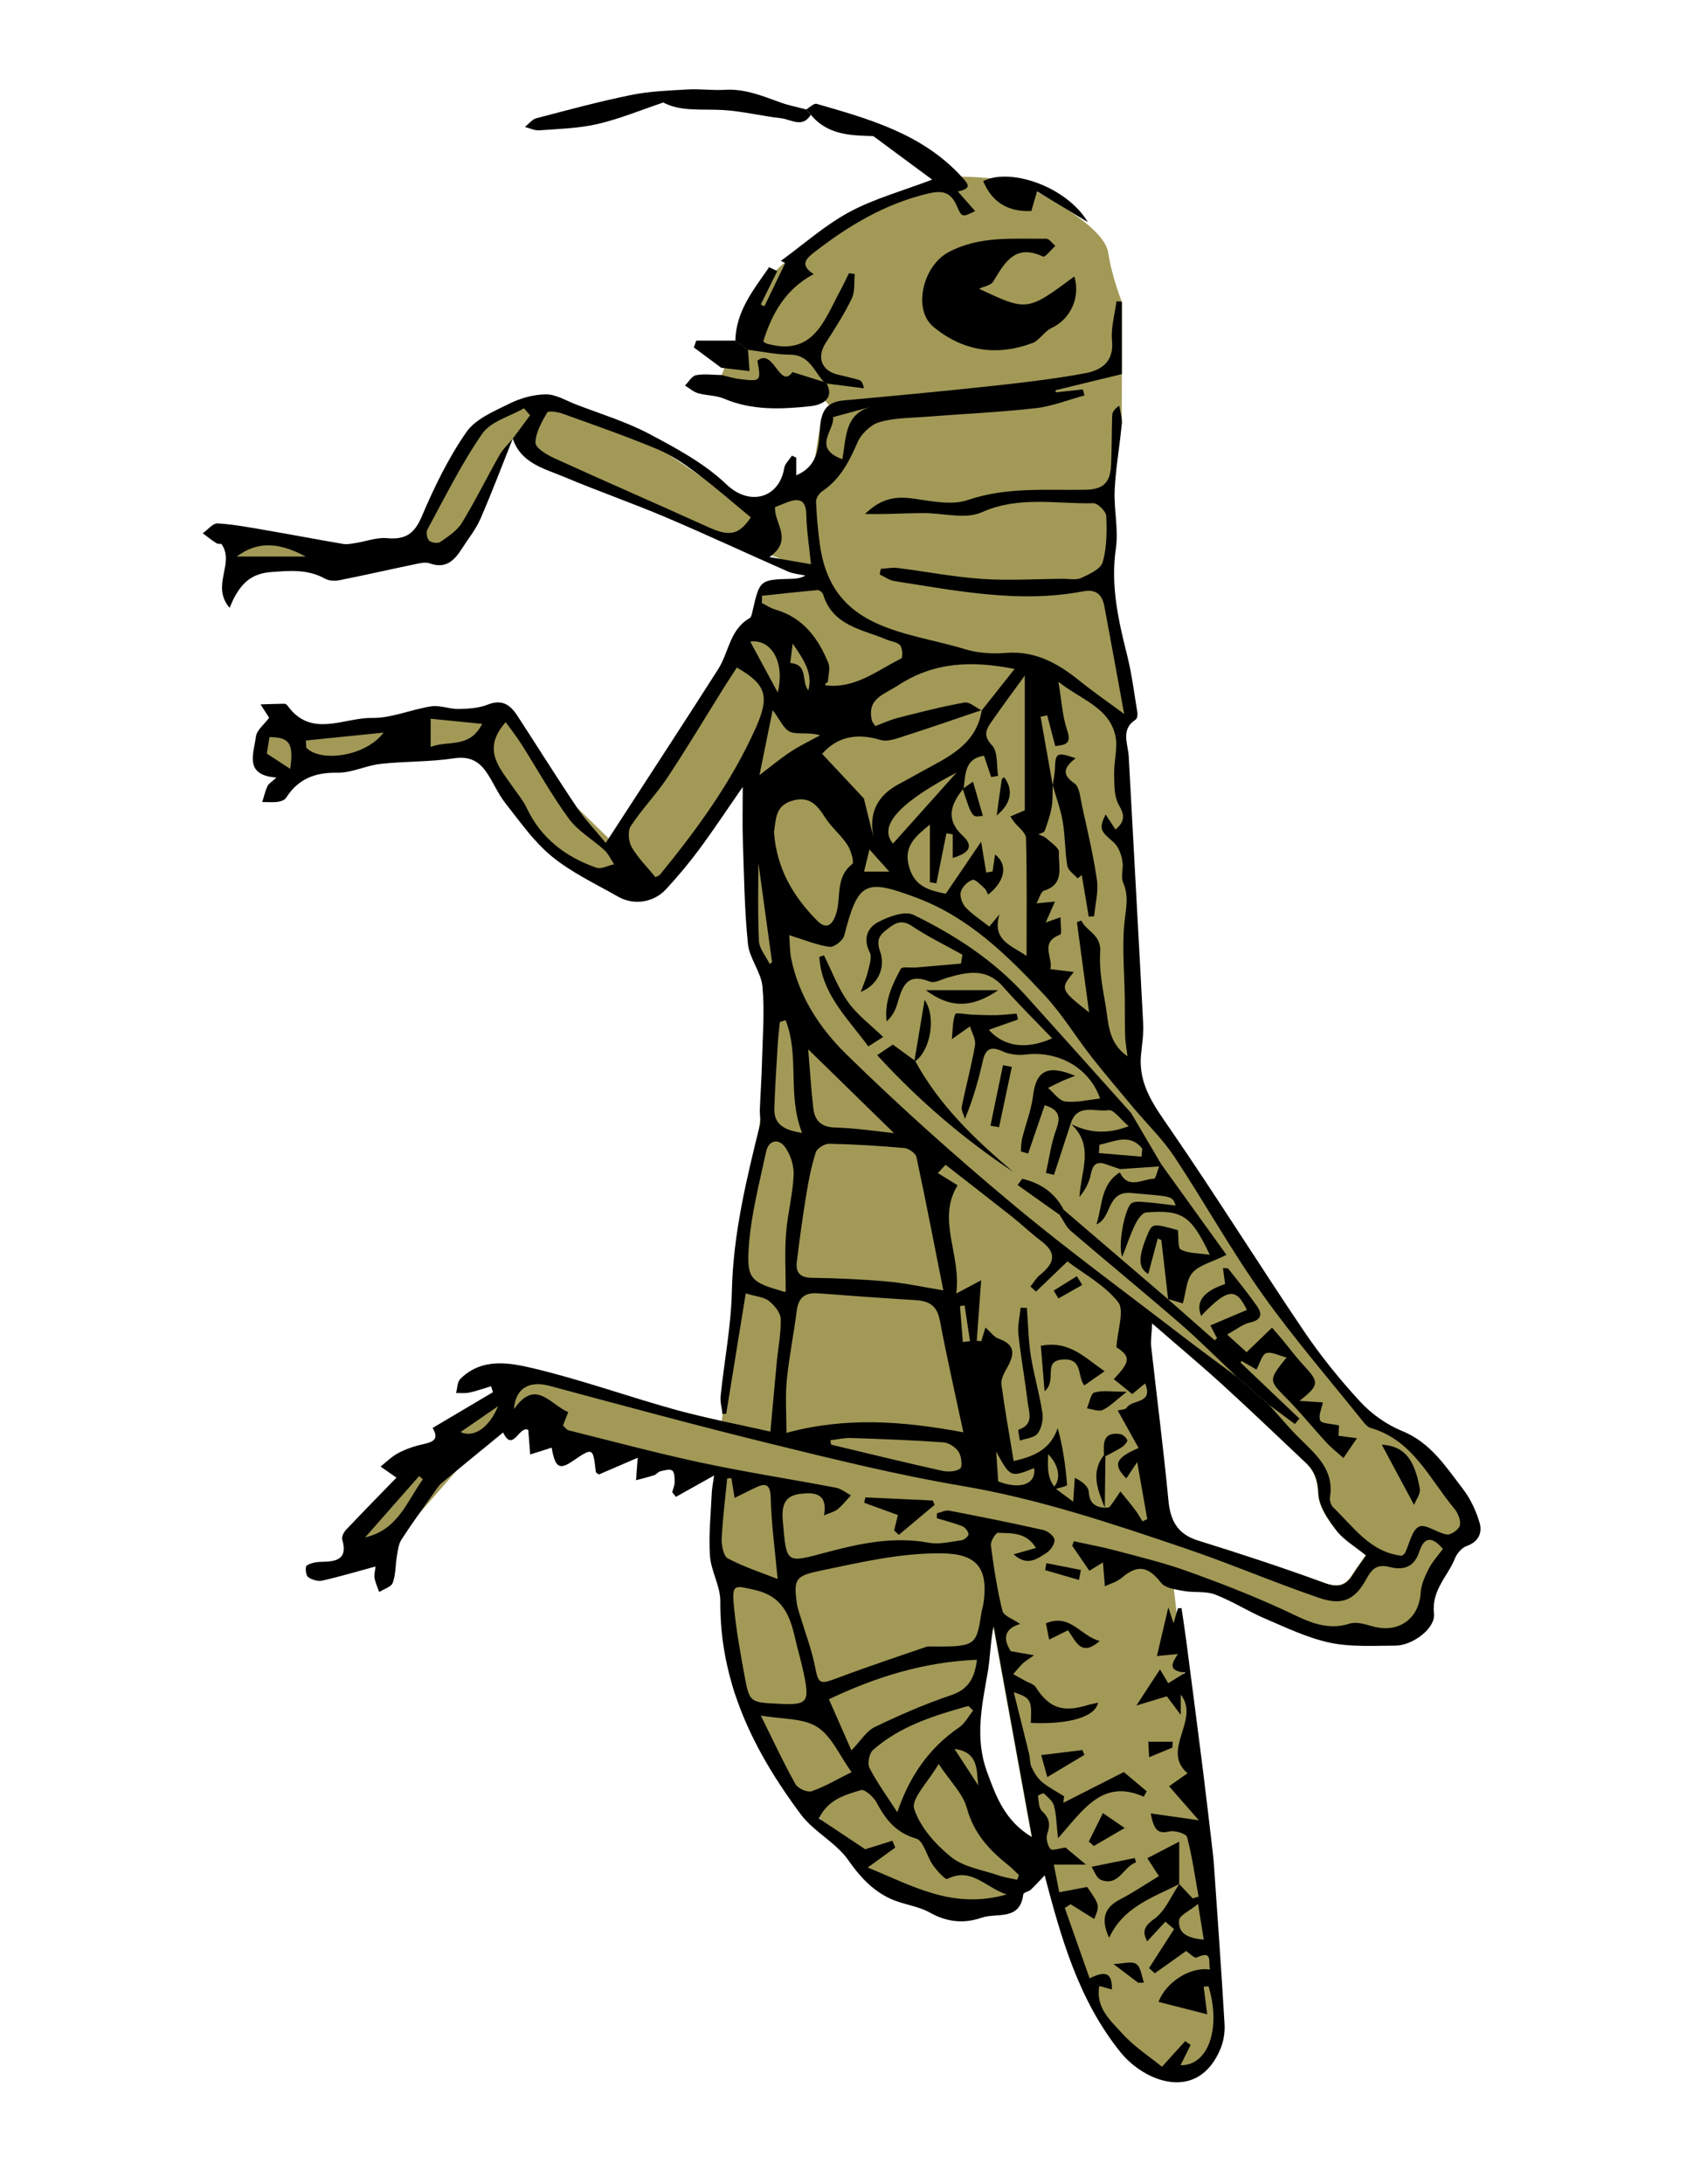 <?xml version="1.0"?>
<!-- Generator: Adobe Illustrator 16.0.4, SVG Export Plug-In . SVG Version: 6.00 Build 0)  -->
<svg
    xmlns="http://www.w3.org/2000/svg"
    xmlns:xlink="http://www.w3.org/1999/xlink"
    xmlns:svg="http://www.w3.org/2000/svg"
    xmlns:inkscape="http://www.inkscape.org/namespaces/inkscape"
    xmlns:sodipodi="http://sodipodi.sourceforge.net/DTD/sodipodi-0.dtd"
    xmlns:ns1="http://sozi.baierouge.fr"
    xmlns:dc="http://purl.org/dc/elements/1.1/"
    xmlns:cc="http://web.resource.org/cc/"
    xmlns:rdf="http://www.w3.org/1999/02/22-rdf-syntax-ns#"
    version="1.1"
    id="Layer_1"
    x="0px"
    y="0px"
    viewBox="0 0 612 792"
    style="enable-background:new 0 0 612 792;"
    xml:space="preserve"
  >
<g
    >
	<path
        style="fill:#A29957;"
        d="M533.5,554.262c0,0-4.5-11.762-10.5-19.506s-25.5-19.863-25.5-19.863l-11.393-9.745   c0,0-24.396-39.486-30.109-48.207c-5.713-8.722-45.681-61.266-45.681-61.266l1.716-15.195l-3.003-87.458l-4.104-23.743l4.104-6.004   l3.003-2.408l-3.003-9.767l-8.53-37.122l4.314-15.17L402,181.353l4.948-27.667l0.028-21.03v-23.26c0,0-3.478-8.396-4.978-17.873   S378.431,70.733,372.45,67.5c-5.981-3.233-23.636-3.454-23.636-3.454l-17.776,3.673c0,0-6.951,6.521-32.791,18.817   S269.5,119,269.5,119l-5,10.032l-2.698,6.963l-9.215,2.958l42.513,1.849l6.731,7.266l-3.967,4.162L294.2,175l-22.732,6.353   l-17.553-8.893l-30.47-20.456l-27.913-8.846l-23.725,10.662l-11.318,17.419l-8.988,25.616l-17,2.919l-33.25-2.919H85.9l-1.9,7.734   l79-2.774l23.015-42.745l19.485,12.168l89.6,36.261l-0.9,2.5l-16.673,3.978L271.467,229l-9.646,15.97l-39.04,60.925l-13.468-13.067   c0,0-9.624-5.875-12.813-14.033c-3.189-8.158-15.794-21.27-15.794-21.27H163l-12,4.339l-40.029,1.41H95.056L96.793,276l3.489,5.952   l8.718-1.896l64.546-7.026c0,0,12.931,22.258,18.754,29.562c5.823,7.305,30.7,17.907,41.016,19.017s32.698-38.164,32.698-38.164   l5.453-1.655l3.571,64.632l4.075,27.242l-4.075,39.067L261.82,515.278L190,498.275l-11.181,6.562L161.5,519.566l-32,34.694   l-3,8.979h13l34.388-39.404L193,511.511l9.5,9.909l49.5,11.073l9.821,2.263v28.485v6.614c0,0,0.716,27.466,4.122,42.199   c3.406,14.734,47.197,69.192,56.961,73.165c9.764,3.974,42.275,8.892,42.275,8.892l4.476-8.892l9.989-7.271l2.117,7.271   c0,0,20.737,70.779,46.054,67.779c25.315-3,10.512-59,10.512-59l-1.627-24.638l-11.282-96.812l23.364,3.981l23.716,16.092   c0,0,18.002-0.124,26.002-0.002s21.504-5.358,19-11.122s9.5-21,9.5-21L533.5,554.262z M357.854,642.282   c-4.445-12.24-1.79-24.006,0.304-36.024c0.946-5.44,0.933-11.049,2.136-16.739c4.574,25.15,9.147,50.302,13.924,76.556   C364.413,660.215,361.18,651.442,357.854,642.282z M490.494,571.034c-2.584,4.101-5.479,4.585-10.227,2.849   c-15.094-5.524-30.382-10.549-45.736-15.312c-7.596-2.354-10.139-7.266-10.848-14.724c-1.772-18.607-4.187-37.155-6.246-55.736   c-0.23-2.095,0.161-4.257,0.358-8.343c9.438,8.19,17.615,15.016,25.479,22.181c10.253,9.341,20.276,18.935,30.364,28.459   c3.213,3.035,4.287,6.44,4.506,11.22c0.208,4.541,3.519,9.348,6.512,13.231c2.657,3.449,6.752,5.797,10.742,9.062   C493.508,566.649,491.911,568.785,490.494,571.034z"
    />
</g
  >
<path
      style="fill:none;"
      d="M261.666,133.373c0.044,0.873,0.091,1.747,0.136,2.62c-3.115-0.041-6.311-0.508-9.312,0.055  c-1.509,0.282-2.666,2.437-3.981,3.744c1.553,0.953,2.994,2.286,4.682,2.774c3.091,0.894,6.557,0.749,9.462,1.99  c10.201,4.36,20.859,3.852,31.363,2.739c2.806-0.298,9.07-1.841,5.91-8.211c4.493,0.574,8.985,1.146,13.479,1.719  c-0.39-2-0.973-2.793-1.725-3.016c-2.57-0.762-5.203-1.325-7.812-1.961c-5.886-1.438-7.628-6.328-4.354-11.418  c3.385-5.264,6.792-10.567,9.5-16.186c1.22-2.529,0.759-5.866,1.061-8.835c-0.697-0.111-1.396-0.22-2.091-0.33  c-1.068,2.144-2.074,4.322-3.212,6.427c-5.789,10.697-9.777,23.941-26.685,19.096c-0.381-0.11-0.701-0.438-1.201-0.764  c3.138-10.073,7.969-18.894,18.293-24.43c-5.439-3.451-2.451-5.873,0.591-8.216c12.312-9.484,25.372-17.291,40.809-20.965  c5.576-1.327,8.407-0.455,10.59,4.612c1.763,4.093,1.999,3.992,6.585,1.716c-2.048-2.315-4.095-4.629-6.273-7.092  c5.117-1.14,3.953-2.537,1.336-5.394c-14.213-15.501-33.415-20.883-52.559-26.392c-0.991-0.285-2.522,1.309-3.802,2.028  c-3.133-0.833-6.342-1.45-9.38-2.545c-6.532-2.354-12.906-5.026-20.128-4.571c-4.439,0.279-8.937-0.396-13.378-0.137  c-6.882,0.4-13.857,0.644-20.58,2.01c-11.554,2.348-22.963,5.431-34.376,8.425c-1.568,0.412-2.809,2.08-4.202,3.166  c1.725,0.437,3.484,1.354,5.166,1.228c7.109-0.535,14.352-0.696,21.244-2.293c7.994-1.854,15.673-5.067,23.808-7.798  c6.331,3.414,14.186,2.269,21.885,2.748c6.991,0.434,13.892,2.174,20.875,2.968c3.589,0.407,7.735,3.69,10.752-1.279  c6.247,7.595,14.967,7.466,22.701,7.767c7.365,5.445,14.207,10.504,21.314,15.758c-11.069,4.22-21.142,6.947-30.074,11.778  c-8.865,4.793-16.584,11.705-24.807,17.688c0.533,0.251,1.066,0.501,1.597,0.753c-2.521,5.239-5.045,10.48-7.568,15.72  c-0.439-0.218-0.878-0.436-1.317-0.653c1.993-4.04,3.986-8.079,5.979-12.118c-0.985-0.47-1.971-0.941-2.956-1.412  c-5.557,8.105-11.972,15.76-12.253,26.628c-4.726,0-9.451,0-14.176,0c-0.295,0.822-0.592,1.644-0.889,2.464  C255.016,128.444,258.342,130.908,261.666,133.373z"
  />
<path
      style="fill:none;"
      d="M427.793,683.176c0-5.418,0-10.834,0-15.396c-4.436,2.303-7.91,4.104-11.573,6.006  c1.369,2.119,2.539,3.933,4.198,6.502c-4.859,2.94-9.299,5.963-14.034,8.41c-5.588,2.889-7.243,6.972-4.021,13.965  c5.254-11.336,15.932-14.604,25.453-19.501c-2.978,4.342-5.117,9.875-9.156,12.705c-4.521,3.167-3.772,5.402-2.51,8.113  c2.229-2.418,4.422-4.792,6.61-7.167c1.056,0.897,2.108,1.797,3.162,2.694c-3.027,4.716-6.055,9.433-9.082,14.147  c0.699,0.621,1.398,1.244,2.099,1.864c3.845-2.729,7.688-5.463,11.359-8.07c1.186,0.771,3.062,2.746,3.83,2.382  c6.016-2.849,4.125,1.598,4.834,4.368c-7.352-1.176-16.076,4.741-18.679,11.7c5.777,1.476,11.619,2.965,17.661,4.507  c-0.391-3.046-0.837-6.535-1.285-10.024c0.589-0.041,1.178-0.08,1.766-0.122c4.591,15.113-0.023,28.797-10.141,28.609  c1.276-2.584,2.462-4.977,3.646-7.37c-0.662-0.457-1.323-0.912-1.984-1.368c-2.532,2.8-5.064,5.601-8.413,9.303  c-4.63-3.786-10.165-7.332-14.393-12.051c-4.18-4.661-9.791-9.303-8.326-17.227c1.806,0.486,2.972,0.801,4.56,1.229  c0.188-7.176-3.521-6.223-8.089-4.03c-3.075-8.709-6.041-17.105-9.006-25.502c0.7-0.454,1.398-0.907,2.099-1.359  c2.889,1.802,5.776,3.604,8.588,5.356c2.005-5.011,2.005-5.011-2.569-11.615c-3.548,0.67-6.614,1.25-10.133,1.914  c-0.723-3.696-1.301-6.65-1.957-10.014c4.071,0,7.265,0,11.657,0c-3.441-2.88-5.688-4.759-7.404-6.195  c-2.163,0.259-4.854,1.254-5.484,0.508c-1.104-1.307-1.724-3.961-1.153-5.551c1.23-3.424,0.759-5.704-1.934-8.207  c-1.188-1.104-1.154-3.584-1.45-5.477c-0.03-0.206,1.904-1.127,2.144-0.898c1.4,1.34,3.201,2.749,3.676,4.465  c0.853,3.089,0.864,6.412,1.466,11.761c9.114-10.13,16.061-21.761,31.101-15.026c0.355-0.66,0.712-1.318,1.066-1.98  c-3.172-2.665-6.346-5.333-8.289-6.967c-7.925,4.022-14.938,7.583-21.949,11.144c0.093-0.791,0.186-1.58,0.278-2.369  c-2.694-1.7-5.584-3.167-8.016-5.187c-1.623-1.35-2.846-3.364-3.77-5.311c-0.698-1.467-0.531-3.319-0.929-4.957  c-1.759-7.197-3.579-14.38-5.562-22.302c6.309,2.177,6.571,2.766,6.198,11.168c13.665,0.608,23.404-2.143,24.389-7.347  c-1.409,0.326-2.647,0.537-3.842,0.901c-9.069,2.771-13.93,0.998-18.787-6.566c-0.678-1.054-2.356-1.471-3.587-2.161  c-1.517-0.851-3.047-1.677-4.572-2.515c1.185-1.331,2.303-2.729,3.572-3.969c0.805-0.785,1.837-1.341,4.002-2.872  c-3.935-0.694-6.412-1.134-8.473-1.496c-3.117-4.969-1.921-8.262,3.417-9.858c-2.588-1.827-5.971-2.934-6.421-4.76  c-1.918-7.798-3.146-15.785-4.181-23.763c-0.188-1.454,1.763-4.584,2.613-4.543c4.821,0.228,10.249-0.319,13.732,5.507  c-2.805,0.798-4.934,1.405-8.116,2.31c5.076,4.546,8.647,1.538,11.906-0.5c1.485-0.928,3.053-3.218,2.938-4.766  c-0.099-1.313-2.398-3.182-4.009-3.544c-11.341-2.557-22.742-4.847-34.161-7.032c-1.378-0.265-2.972,0.597-4.465,0.938  c-0.014,0.602-0.024,1.201-0.038,1.804c3.102,0.941,6.267,1.721,9.266,2.919c1.02,0.406,2.106,1.82,2.22,2.877  c0.07,0.665-1.534,2.056-2.517,2.189c-3.96,0.55-8.13,1.602-11.932,0.897c-12.585-2.33-24.738,0.209-36.582,3.35  c-15.323,4.062-14.958,4.66-16.345-11.28c-0.467-5.365,0.53-9.101,6.286-9.779c5.095-0.604,10.089-0.387,8.669,7.801  c2.227-0.973,3.833-1.315,4.956-2.245c1.776-1.471,3.226-3.334,4.814-5.028c-1.823-0.951-3.55-2.403-5.484-2.773  c-16.188-3.084-32.496-5.588-48.607-9.021c-16.22-3.461-32.26-7.771-48.36-11.784c-0.743-0.185-1.301-1.107-2.021-1.754  c0.695-1.753,1.308-3.305,1.92-4.852c-6.591-2.688-11.804-12.391-19.692-1.076c0.55-7.869,5.803-10.346,12.9-8.44  c26.857,7.207,53.7,14.502,80.708,21.117c22.88,5.604,45.821,11.261,69.024,15.183c27.815,4.701,54.297,13.614,80.802,22.596  c16.343,5.535,32.238,12.379,48.565,17.957c8.56,2.926,13.066,0.833,17.339-7.014c2.096-3.852,4.104-5.254,8.438-4.127  c4.875,1.271,8.84-0.017,10.616-5.507c1.904-5.882,4.935-5.427,8.582-1.075c-1.793,2.459-3.821,4.642-5.124,7.191  c-1.377,2.701-2.743,5.714-2.924,8.66c-0.566,9.408-7.936,14.79-17.188,12.286c-2.771-0.75-6.04-1.85-8.529-1.058  c-9.166,2.919-16.286-1.419-24.062-4.994c-11.399-5.24-23.141-9.812-34.959-14.045c-8.488-3.038-17.313-5.163-26.043-7.49  c-4.964-1.323-10.034-2.235-15.057-3.333c-0.188,0.553-0.378,1.104-0.567,1.657c2.158,3.146,4.319,6.294,6.207,9.042  c1.824-1.113,3.375-2.06,4.925-3.004c0.211,2.556,0.422,5.111,0.714,8.643c2.047-0.996,4.41-1.618,6.078-3.05  c5.79-4.97,9.596-4.239,14.292,1.768c1.535,1.963,5.35,2.438,8.236,2.974c3.746,0.693,7.914-0.031,11.354,1.281  c6.262,2.391,11.998,6.121,18.181,8.758c7.716,3.29,15.453,7.027,23.566,8.733c7.664,1.61,15.831,1.062,23.773,1.04  c5.91-0.016,14.504-6.085,13.902-11.638c-0.929-8.571,4.996-13.44,7.623-20.004c0.729-1.818,2.508-3.867,4.271-4.489  c4.389-1.55,5.692-4.902,4.635-8.479c-1.276-4.318-3.318-8.686-6.058-12.235c-6.198-8.04-11.653-16.749-21.952-20.942  c-5.624-2.289-11.104-6.149-15.233-10.611c-7.462-8.063-14.44-16.721-20.593-25.823c-16.33-24.163-31.769-48.937-48.304-72.956  c-5.818-8.456-11.738-16.24-10.66-27.146c0.366-3.706,0.969-7.448,0.776-11.138c-1.67-32.308-3.525-64.608-5.243-96.913  c-0.245-4.627-3.06-9.834,2.557-13.464c0.528-0.341,0.715-1.7,0.58-2.508c-1.157-6.977-2.022-14.036-3.743-20.88  c-3.198-12.726-6.021-25.278-4.057-38.672c1.009-6.874-0.779-14.111-0.443-21.144c0.384-8.015,1.847-15.972,2.578-23.978  c0.193-2.144-0.568-4.373-0.891-6.562c-1.891,1.216-2.546,2.398-2.589,3.601c-0.203,5.849-0.112,11.708-0.377,17.552  c-0.261,5.75-1.854,9.175-9.229,9.31c-14.266,0.262-28.656-1.102-42.791,3.725c-5.678,1.939-12.783,0.474-19.095-0.44  c-6.281-0.91-11.788-0.727-18.172,5.509c3.706,0,5.575,0.033,7.442-0.007c4.615-0.098,9.229-0.315,13.844-0.326  c7.086-0.016,15.178,2.344,21.055-0.291c13.469-6.035,27.003-2.96,40.502-3.29c1.604-0.04,4.604,2.975,4.681,4.673  c0.245,5.575,0.212,11.416-1.298,16.701c-0.712,2.491-4.84,4.363-7.785,5.726c-1.858,0.859-4.394,0.289-6.624,0.306  c-9.812,0.075-19.659,0.698-29.421,0.037c-10.232-0.694-20.374-2.69-30.573-3.965c-1.996-0.25-4.081,0.198-6.122,0.323  c-0.123,0.678-0.244,1.356-0.365,2.034c1.787,0.826,3.505,2.119,5.375,2.409c22.611,3.502,45.202,8.106,68.208,3.742  c5.044-0.957,7.123,1.181,7.938,5.502c2.312,12.266,4.522,24.553,7.157,38.931c-6.5-4.807-11.419-8.169-16.029-11.912  c-7.884-6.4-16.168-11.083-26.933-10.222c-4.842,0.388-10.055,0.078-14.669-1.327c-21.697-6.605-48.262-6.735-52.695-37.562  c-0.758-5.268-1.219-10.595-1.447-15.911c-0.054-1.254,1.072-3.039,2.187-3.783c6.517-4.349,9.803-10.742,12.82-17.704  c1.337-3.083,4.702-6.384,7.834-7.345c5.246-1.609,11.033-1.53,16.607-1.968c13.396-1.052,26.841-1.647,40.187-3.136  c6.015-0.672,11.84-3.037,17.749-4.633c-0.202-0.726-0.405-1.451-0.607-2.177c-3.275,0.354-6.554,0.708-9.827,1.061  c-0.019-0.259-0.035-0.519-0.053-0.777c8.201-1.993,16.401-3.986,24.034-5.841c0-9.097,0-17.675,0-26.253  c-0.649-0.053-1.301-0.107-1.951-0.16c-0.601,4.765-2.059,9.609-1.614,14.275c0.751,7.888-4.047,10.784-9.979,11.87  c-11.012,2.017-22.169,3.332-33.31,4.537c-18,1.945-36.029,3.644-54.063,5.272c-5.427,0.491-7.8,3.033-8.425,8.49  c-0.791,6.883,0.132,14.851-8.772,18.663c0-2.286,0-4.348,0-6.408c-0.528-0.238-1.056-0.476-1.583-0.713  c-0.969,1.517-2.542,2.938-2.807,4.569c-1.714,10.616-12.354,14.052-20.933,5.852c-7.931-7.582-18.127-13.08-27.965-18.289  c-8.452-4.476-17.792-7.279-26.766-10.759c-3.553-1.377-7.182-3.627-10.762-3.601c-4.424,0.033-9.166,1.348-13.167,3.328  c-5.645,2.794-12.375,5.567-15.712,10.379c-6.542,9.433-11.679,20.005-16.183,30.622c-2.691,6.342-6.039,8.419-12.602,7.814  c-3.678-0.338-7.514,1.15-11.29,1.743c-1.511,0.237-3.107,0.603-4.572,0.354c-9.261-1.564-18.487-3.345-27.747-4.931  c-5.923-1.016-11.861-2.15-17.837-2.509c-1.716-0.104-3.581,2.307-5.379,3.565c1.633,1.212,3.206,2.521,4.928,3.586  c0.641,0.397,1.631,0.229,1.805,0.247c5.117,7.148-3.954,15.003,3,23.218c0.674-1.533,0.999-2.391,1.415-3.202  c2.877-5.592,6.41-9.25,13.673-9.787c6.918-0.512,13.292-1.073,19.573,2.424c1.411,0.787,3.54,0.865,5.194,0.539  c8.965-1.777,17.875-3.824,26.827-5.675c1.945-0.402,4.217-1.044,5.928-0.431c5.806,2.083,8.899-1.011,11.618-5.277  c2.292-3.597,5.069-6.986,6.755-10.85c4.179-9.578,7.857-19.375,11.738-29.084l0.005-0.005c2.996,8.979,11.438,10.846,18.717,13.91  c12.136,5.109,24.602,9.433,36.723,14.575c14.903,6.324,29.576,13.19,44.402,19.703c1.942,0.852,4.197,0.995,6.307,1.466  c-1.736,0.952-3.284,1.13-4.833,1.171c-11.73,0.305-11.721,0.299-14.372,11.868c-0.196,0.857-0.433,2.064-1.046,2.414  c-7.212,4.108-7.501,12.396-11.379,18.481c-13.155,20.635-26.574,41.099-40.784,63.002c-3.861-4.697-7.533-8.506-10.44-12.827  c-7.385-10.978-14.393-22.207-21.625-33.288c-2.532-3.879-5.512-6.131-10.715-4.042c-3.234,1.298-7.031,1.517-10.588,1.589  c-3.31,0.067-6.748-1.434-9.936-0.954c-7.241,1.091-14.382,4.323-21.526,4.212c-10.259-0.158-22.06,7.464-30.654-4.505  c-0.238-0.333-0.766-0.653-1.153-0.649c-2.864,0.033-5.727,0.15-8.589,0.241c1.325,2.069,2.652,4.135,3.113,4.854  c-1.687,2.294-4.51,4.431-4.811,6.878c-0.74,6.028-4.448,13.962,7.453,14.786c-1.703,1.583-2.827,2.188-3.25,3.114  c-0.834,1.829-1.282,3.835-1.889,5.769c1.904-0.001,3.828,0.166,5.703-0.07c1.05-0.133,2.436-0.667,2.954-1.479  c4.39-6.879,10.507-9.228,18.627-9.084c5.191,0.092,10.369-2.622,15.647-3.201c8.834-0.971,17.831-0.677,26.591-2.014  c5.358-0.818,8.823,0.846,11.573,4.709c2.593,3.645,4.276,7.968,7.033,11.46c5.333,6.756,10.388,14.056,16.952,19.426  c7.183,5.878,15.88,9.934,24.032,14.582c5.638,3.212,12.856,2.163,17.334-2.675c4.265-4.609,8.318-9.453,12.058-14.493  c5.13-6.915,9.879-14.115,15.798-22.642c0,7.626-0.169,13.447,0.034,19.257c0.438,12.558,0.577,25.159,1.847,37.641  c0.54,5.297,4.786,10.227,5.276,15.513c0.824,8.893,0.066,17.943-0.161,26.922c-0.151,5.958-0.565,11.909-0.801,17.865  c-0.07,1.772,0.453,3.649,0.041,5.314c-4.909,19.844-9.723,39.609-10.178,60.303c-0.278,12.701-2.765,25.35-4.085,38.037  c-0.223,2.142,0.437,4.377,0.688,6.569c0.45-0.053,0.898-0.103,1.348-0.153c2.326-14.332,4.651-28.664,7.078-43.622  c3.826,1.159,6.592,1.317,8.375,2.722c1.979,1.562,4.227,4.222,4.299,6.472c0.172,5.275-0.927,10.588-1.434,15.892  c-0.781,8.156-1.496,16.32-2.29,25.038c-11.847-2.683-23.039-4.769-33.971-7.796c-17.314-4.793-34.287-10.909-51.735-15.082  c-8.854-2.117-18.914-4.052-26.799,3.781c-1.108,1.103-1.051,3.376-1.536,5.105c1.64-0.039,3.333,0.17,4.906-0.172  c2.642-0.578,5.209-1.508,7.806-2.289c0.222,0.723,0.442,1.445,0.664,2.168c-7.055,4.178-14.11,8.355-21.888,12.962  c3.162,5.188-1.519,5.313-5.403,6.364c-2.587,0.699-5.172,1.676-7.498,2.992c-2.17,1.229-3.995,3.066-5.972,4.639  c2.029,1.411,4.056,2.821,5.771,4.015c-5.896,6.066-12.18,12.451-18.337,18.959c-0.812,0.858-1.621,2.522-1.336,3.492  c2.14,7.286-2.208,8.005-7.642,8.084c-1.805,0.026-3.845,0.408-5.278,1.371c-0.575,0.387-0.333,3.47,0.481,4.101  c1.319,1.017,3.571,1.691,5.165,1.337c6.379-1.429,12.656-3.312,19.364-5.132c-0.171,1.595-0.601,2.938-0.38,4.165  c0.315,1.745,1.11,3.404,1.699,5.102c1.708-1.095,4.372-1.842,4.925-3.357c1.101-3.014,0.943-6.47,1.496-9.71  c0.347-2.035,0.588-4.304,1.661-5.961c3.74-5.782,7.813-11.351,11.787-16.98c0.872-1.235,1.69-2.595,2.827-3.542  c7.256-6.059,14.594-12.019,22.265-18.306c3.525,7.506,5.842-2.697,9.119-0.929c0.245,3.141,0.471,6.028,0.696,8.914  c2.601-0.826,5.203-1.655,7.787-2.479c1.233,7.136,2.756,8.179,7.462,4.975c7.548-5.14,7.539-5.14,8.559,3.816  c0.036,0.312,0.643,0.558,1.11,0.938c4.48-1.93,9.044-3.896,14.077-6.063c-0.282,3.845-0.439,5.994-0.598,8.146  c2.203-0.6,4.43-1.121,6.596-1.833c0.822-0.271,1.441-1.233,2.258-1.421c1.429-0.327,3.405-0.915,4.282-0.248  c0.868,0.658,0.87,2.733,0.864,4.187c-0.003,1.22-0.564,2.438-0.878,3.655c0.446,0.564,0.892,1.129,1.339,1.694  c4.386-2.452,8.772-4.903,13.871-7.753c-0.387,2.735-0.776,4.473-0.854,6.224c-0.338,7.629-1.181,15.302-0.667,22.879  c0.377,5.565,3.802,11.017,3.76,16.5c-0.233,29.608,12.133,54.386,29.164,77.231c4.736,6.352,12.828,10.256,17.32,16.715  c4.157,5.977,8.684,10.814,14.995,13.815c4.624,2.198,10.131,2.663,14.552,5.137c6.228,3.482,12.337,4.077,18.801,1.845  c5.477-1.893,13.903,1.289,15.08-8.486c0.08-0.66,1.972-0.963,2.765-1.705c1.782-1.669,3.404-3.51,4.982-5.168  c5.872,22.262,12.205,45.171,27.53,64.143c8.798,10.892,27.991,18.217,36.192-1.075c1.181-2.773,1.717-6.107,1.54-9.124  c-1.098-18.934-2.478-37.854-3.774-56.775c-0.123-1.787-0.277-3.575-0.486-5.354c-1.18-10.014-2.323-20.029-3.584-30.029  c-1.992-15.782-4.054-31.555-6.11-47.327c-0.497-3.797-1.1-7.578-1.651-11.366c-0.439,0.021-0.879,0.043-1.317,0.065  c-0.505,1.737-1.01,3.475-1.578,5.434c-0.535-1.628-0.974-2.965-1.889-5.753c-1.555,6.618-2.744,11.684-4.141,17.631  c1.739-0.16,4.31-0.4,7.594-0.709c-1.879,2.935-4.175,6.097,2.752,6.726c-2.945,1.818-4.568,2.82-6.238,3.854  c-1.076-1.808-1.923-3.228-2.996-5.027c-2.854,4.362-5.333,8.154-8.578,13.118c4.987-1.511,8.126-2.463,11.066-3.354  c1.58,2.109,2.785,3.718,5.044,6.729c0-3.713,0-5.554,0-7.348c7.212,9.258-7.382,19.979,2.453,28.534  c-2.816,1.98-5.35,3.767-6.686,4.705c3.828,4.376,6.548,7.481,10.78,12.317c-6.784-0.958-11.721-1.654-17.458-2.465  c1.128,5.539,2.318,7.623,6.745,6.538c1.966-0.481,6.135,0.797,6.457,2.026c1.862,7.078,2.873,14.382,4.173,21.608  c-0.714,0.208-1.429,0.415-2.145,0.621C431.041,686.631,429.418,684.904,427.793,683.176z"
  />
<path
      style="fill:none;"
      d="M355.179,104.702c1.797-0.856,4.288-1.21,5.121-2.576c4.202-6.899,7.946-13.918,18.128-9.064  c0.692,0.33,2.907-2.534,4.413-3.911c-1.104-0.904-2.217-2.601-3.311-2.589c-11.96,0.13-24.091-1.111-35.333,4.824  c-9.485,5.008-13.125,20.841-5.629,27.078c10.69,8.896,22.938,10.769,35.932,5.943c2.617-0.972,4.331-4.233,6.925-5.444  c6.903-3.222,10.589-10.969,8.328-18.728C372.633,112.925,372.633,112.925,355.179,104.702z"
  />
<path
      style="fill:none;"
      d="M394.625,80.536c-7.667-12.902-28.199-19.885-37.94-14.853c3.1,7.515,8.896,11.215,17.455,10.831  c0.553-1.894,1.139-3.919,2.071-7.125C382.195,73.012,387.59,76.278,394.625,80.536z"
  />
<path
      style="fill:none;"
      d="M339.073,545.648c-0.235-0.519-0.472-1.034-0.706-1.552c-8.141-0.376-16.279-0.753-24.421-1.129  c-0.152,0.645-0.305,1.288-0.458,1.932c4.03,1.473,8.06,2.942,12.247,4.473c-0.393,1.603-0.879,3.595-1.366,5.588  c0.563,0.529,1.129,1.057,1.694,1.585C330.4,552.912,334.736,549.279,339.073,545.648z"
  />
<path
      style="fill:none;"
      d="M398.949,595.019c-6.971-1.718-10.611-10.13-19.52-6.398c0.358,1.803,0.742,3.729,1.176,5.908  c2.786-1.379,4.714-2.333,6.822-3.376C390.261,594.941,392.101,601.071,398.949,595.019z"
  />
<path
      style="fill:none;"
      d="M379.932,644.381c5.234-3.133,9.35-5.594,13.462-8.056c-0.244-0.583-0.491-1.168-0.736-1.752  c-4.757,0.585-9.515,1.171-14.937,1.839C378.506,639.239,379.014,641.071,379.932,644.381z"
  />
<path
      style="fill:none;"
      d="M395.962,676.911c0.987,1.44,1.804,4.103,3.412,4.726c6.556,2.541,8.118-4.809,12.754-6.328  c-0.16-0.524-0.32-1.051-0.479-1.574C406.993,674.677,402.337,675.62,395.962,676.911z"
  />
<path
      style="fill:none;"
      d="M394.992,667.77c0.607,0.532,1.215,1.062,1.823,1.594c3.575-2.084,7.151-4.167,11.188-6.521  c-3.216-2.203-5.431-3.721-7.896-5.412C398.368,660.946,396.681,664.359,394.992,667.77z"
  />
<path
      style="fill:none;"
      d="M412.915,718.967c0.693-0.026,1.388-0.052,2.082-0.077c-0.877-2.339-1.123-5.632-2.809-6.749  c-1.697-1.123-4.827-0.084-8.236,0.04C407.97,715.221,410.443,717.093,412.915,718.967z"
  />
<path
      style="fill:none;"
      d="M425.297,633.693c0.041-0.717,0.08-1.432,0.121-2.146c-2.949,0-5.896,0-8.846,0  c0.099,1.85,0.194,3.7,0.299,5.624C420.42,635.707,422.858,634.701,425.297,633.693z"
  />
<path
      style="fill:none;"
      d="M391.431,572.903c0.228-1.207,0.455-2.414,0.683-3.621c-4.172-0.824-8.348-1.65-12.521-2.476  c-0.146,0.848-0.295,1.69-0.443,2.536C383.242,570.531,387.336,571.716,391.431,572.903z"
  />
<path
      d="M186.015,159.07c-3.881,9.709-7.559,19.506-11.738,29.084c-1.686,3.863-4.463,7.252-6.755,10.85  c-2.718,4.266-5.812,7.359-11.618,5.277c-1.71-0.613-3.982,0.029-5.928,0.431c-8.952,1.851-17.862,3.898-26.827,5.675  c-1.654,0.327-3.784,0.248-5.194-0.539c-6.281-3.498-12.655-2.936-19.573-2.424c-7.263,0.537-10.796,4.195-13.673,9.787  c-0.416,0.811-0.741,1.669-1.415,3.202c-6.953-8.214,2.117-16.07-3-23.218c-0.173-0.019-1.164,0.15-1.805-0.247  c-1.723-1.066-3.295-2.375-4.928-3.586c1.798-1.259,3.663-3.669,5.379-3.565c5.976,0.358,11.914,1.493,17.837,2.509  c9.259,1.585,18.485,3.367,27.747,4.931c1.464,0.248,3.061-0.117,4.572-0.354c3.776-0.592,7.612-2.081,11.29-1.743  c6.562,0.605,9.91-1.472,12.602-7.814c4.504-10.617,9.641-21.189,16.183-30.622c3.337-4.812,10.067-7.585,15.712-10.379  c4.001-1.979,8.743-3.294,13.167-3.328c3.58-0.026,7.208,2.224,10.762,3.601c8.973,3.479,18.314,6.283,26.766,10.759  c9.838,5.209,20.035,10.707,27.965,18.289c8.578,8.201,19.218,4.765,20.933-5.852c0.264-1.632,1.838-3.053,2.807-4.569  c0.527,0.237,1.055,0.475,1.583,0.713c0,2.061,0,4.123,0,6.408c8.904-3.812,7.982-11.779,8.772-18.663  c0.625-5.457,2.998-7.999,8.425-8.49c18.033-1.629,36.062-3.327,54.062-5.272c11.141-1.205,22.298-2.52,33.31-4.537  c5.933-1.085,10.729-3.981,9.979-11.87c-0.443-4.666,1.015-9.511,1.615-14.275c0.649,0.053,1.301,0.107,1.951,0.16  c0,8.579,0,17.156,0,26.253c-7.634,1.854-15.833,3.848-24.034,5.841c0.017,0.259,0.034,0.519,0.052,0.777  c3.274-0.354,6.552-0.707,9.827-1.061c0.203,0.726,0.406,1.451,0.607,2.177c-5.908,1.596-11.734,3.961-17.749,4.633  c-13.346,1.489-26.79,2.084-40.187,3.136c-5.574,0.438-11.361,0.359-16.607,1.968c-3.132,0.961-6.497,4.262-7.834,7.345  c-3.018,6.962-6.304,13.355-12.82,17.704c-1.115,0.744-2.241,2.528-2.187,3.783c0.228,5.315,0.688,10.643,1.447,15.911  c4.434,30.826,30.997,30.957,52.695,37.562c4.613,1.405,9.826,1.715,14.669,1.327c10.764-0.861,19.048,3.821,26.932,10.222  c4.611,3.743,9.53,7.105,16.03,11.912c-2.636-14.378-4.846-26.665-7.158-38.931c-0.813-4.322-2.894-6.459-7.938-5.502  c-23.006,4.364-45.597-0.24-68.208-3.742c-1.869-0.29-3.588-1.583-5.375-2.409c0.121-0.678,0.242-1.356,0.365-2.034  c2.041-0.125,4.126-0.573,6.122-0.323c10.199,1.275,20.341,3.271,30.573,3.965c9.762,0.661,19.609,0.038,29.421-0.037  c2.231-0.017,4.766,0.554,6.624-0.306c2.946-1.363,7.074-3.234,7.785-5.726c1.51-5.286,1.543-11.126,1.298-16.701  c-0.075-1.699-3.076-4.713-4.68-4.673c-13.499,0.33-27.034-2.745-40.502,3.29c-5.878,2.635-13.97,0.274-21.056,0.291  c-4.615,0.01-9.229,0.228-13.844,0.326c-1.867,0.04-3.736,0.007-7.442,0.007c6.385-6.236,11.891-6.419,18.173-5.509  c6.311,0.914,13.417,2.379,19.094,0.44c14.135-4.827,28.525-3.463,42.791-3.725c7.374-0.135,8.968-3.56,9.229-9.31  c0.266-5.843,0.174-11.703,0.377-17.552c0.043-1.203,0.698-2.385,2.589-3.601c0.321,2.189,1.084,4.418,0.891,6.562  c-0.731,8.005-2.194,15.962-2.578,23.978c-0.336,7.033,1.452,14.271,0.444,21.144c-1.965,13.394,0.856,25.946,4.056,38.672  c1.721,6.844,2.586,13.903,3.743,20.88c0.135,0.808-0.051,2.167-0.58,2.508c-5.615,3.63-2.801,8.837-2.556,13.464  c1.717,32.305,3.572,64.605,5.242,96.913c0.191,3.69-0.409,7.432-0.776,11.138c-1.078,10.906,4.842,18.69,10.661,27.146  c16.534,24.021,31.973,48.793,48.303,72.956c6.152,9.104,13.131,17.76,20.593,25.822c4.129,4.463,9.609,8.323,15.233,10.612  c10.299,4.193,15.754,12.902,21.953,20.942c2.737,3.551,4.779,7.917,6.057,12.234c1.059,3.576-0.246,6.93-4.635,8.479  c-1.765,0.622-3.543,2.671-4.271,4.489c-2.627,6.562-8.552,11.433-7.623,20.004c0.603,5.553-7.992,11.622-13.901,11.638  c-7.943,0.021-16.11,0.57-23.774-1.04c-8.113-1.706-15.851-5.443-23.566-8.734c-6.183-2.636-11.919-6.366-18.181-8.757  c-3.439-1.312-7.607-0.588-11.354-1.281c-2.889-0.534-6.702-1.011-8.237-2.974c-4.696-6.007-8.502-6.736-14.292-1.768  c-1.668,1.432-4.031,2.054-6.078,3.05c-0.292-3.53-0.503-6.087-0.714-8.644c-1.55,0.945-3.101,1.892-4.925,3.005  c-1.888-2.748-4.048-5.896-6.207-9.042c0.189-0.554,0.379-1.104,0.567-1.657c5.021,1.098,10.094,2.01,15.057,3.333  c8.729,2.327,17.555,4.452,26.043,7.49c11.818,4.231,23.56,8.805,34.959,14.045c7.774,3.574,14.896,7.913,24.062,4.994  c2.489-0.792,5.758,0.308,8.529,1.058c9.253,2.504,16.621-2.878,17.188-12.286c0.181-2.947,1.548-5.959,2.925-8.66  c1.302-2.551,3.331-4.732,5.124-7.191c-3.648-4.352-6.679-4.807-8.582,1.074c-1.777,5.491-5.742,6.777-10.617,5.508  c-4.333-1.127-6.342,0.275-8.438,4.127c-4.271,7.847-8.778,9.938-17.339,7.014c-16.327-5.578-32.224-12.422-48.564-17.957  c-26.505-8.981-52.986-17.895-80.803-22.596c-23.202-3.922-46.144-9.577-69.023-15.184c-27.007-6.614-53.851-13.91-80.708-21.117  c-7.097-1.903-12.35,0.572-12.9,8.441c7.888-11.313,13.101-1.611,19.692,1.076c-0.612,1.547-1.226,3.098-1.92,4.851  c0.72,0.646,1.278,1.57,2.021,1.755c16.1,4.014,32.141,8.323,48.36,11.783c16.111,3.436,32.419,5.938,48.607,9.022  c1.934,0.37,3.661,1.822,5.484,2.772c-1.589,1.695-3.039,3.56-4.814,5.029c-1.122,0.929-2.729,1.272-4.956,2.245  c1.419-8.188-3.575-8.404-8.669-7.801c-5.755,0.68-6.752,4.414-6.286,9.778c1.387,15.941,1.022,15.344,16.345,11.281  c11.844-3.141,23.997-5.68,36.582-3.35c3.802,0.703,7.972-0.35,11.932-0.897c0.981-0.135,2.587-1.524,2.517-2.189  c-0.112-1.057-1.2-2.472-2.22-2.877c-2.998-1.198-6.163-1.978-9.266-2.919c0.014-0.603,0.024-1.202,0.038-1.804  c1.493-0.341,3.087-1.202,4.465-0.938c11.419,2.187,22.82,4.477,34.161,7.032c1.609,0.362,3.91,2.229,4.009,3.544  c0.115,1.548-1.451,3.838-2.938,4.766c-3.258,2.038-6.83,5.046-11.906,0.5c3.184-0.904,5.312-1.512,8.116-2.31  c-3.483-5.826-8.911-5.279-13.732-5.508c-0.852-0.041-2.802,3.09-2.612,4.543c1.034,7.979,2.262,15.966,4.18,23.764  c0.451,1.826,3.833,2.933,6.421,4.76c-5.338,1.598-6.534,4.89-3.417,9.858c2.061,0.362,4.538,0.802,8.473,1.495  c-2.165,1.532-3.196,2.088-4.002,2.872c-1.271,1.24-2.389,2.639-3.571,3.97c1.524,0.838,3.056,1.664,4.571,2.515  c1.229,0.69,2.909,1.107,3.587,2.161c4.857,7.563,9.719,9.337,18.787,6.565c1.193-0.363,2.434-0.574,3.842-0.9  c-0.983,5.204-10.724,7.955-24.389,7.347c0.373-8.403,0.109-8.991-6.198-11.168c1.983,7.922,3.806,15.104,5.562,22.302  c0.396,1.638,0.229,3.49,0.929,4.957c0.924,1.945,2.146,3.96,3.771,5.311c2.431,2.02,5.319,3.484,8.015,5.187  c-0.094,0.789-0.187,1.578-0.278,2.369c7.014-3.561,14.024-7.12,21.949-11.144c1.944,1.634,5.117,4.302,8.289,6.967  c-0.354,0.662-0.711,1.319-1.066,1.979c-15.04-6.732-21.984,4.897-31.101,15.027c-0.602-5.349-0.613-8.672-1.466-11.761  c-0.475-1.716-2.274-3.125-3.675-4.466c-0.239-0.228-2.175,0.693-2.145,0.899c0.296,1.892,0.264,4.371,1.45,5.476  c2.692,2.504,3.164,4.784,1.934,8.207c-0.568,1.591,0.05,4.245,1.153,5.552c0.63,0.746,3.321-0.249,5.485-0.509  c1.717,1.438,3.962,3.316,7.403,6.196c-4.394,0-7.586,0-11.656,0c0.655,3.362,1.233,6.316,1.957,10.013  c3.518-0.663,6.585-1.243,10.133-1.913c4.573,6.604,4.573,6.604,2.568,11.614c-2.812-1.753-5.698-3.555-8.588-5.355  c-0.699,0.452-1.396,0.904-2.099,1.358c2.965,8.396,5.931,16.793,9.006,25.502c4.569-2.19,8.277-3.145,8.089,4.031  c-1.588-0.429-2.754-0.743-4.56-1.229c-1.464,7.924,4.146,12.564,8.327,17.227c4.227,4.718,9.762,8.264,14.392,12.05  c3.349-3.702,5.881-6.502,8.413-9.302c0.661,0.456,1.323,0.911,1.984,1.368c-1.185,2.394-2.368,4.786-3.646,7.37  c10.116,0.188,14.731-13.496,10.141-28.609c-0.588,0.042-1.177,0.081-1.766,0.122c0.448,3.489,0.896,6.979,1.285,10.024  c-6.042-1.542-11.883-3.031-17.661-4.508c2.603-6.959,11.327-12.876,18.679-11.699c-0.709-2.771,1.183-7.218-4.834-4.368  c-0.77,0.364-2.646-1.609-3.83-2.382c-3.672,2.607-7.516,5.341-11.359,8.07c-0.699-0.621-1.398-1.244-2.099-1.864  c3.027-4.717,6.056-9.433,9.082-14.147c-1.054-0.897-2.106-1.797-3.162-2.695c-2.188,2.375-4.381,4.749-6.61,7.167  c-1.264-2.711-2.01-4.945,2.51-8.112c4.039-2.83,6.18-8.363,9.156-12.705l-0.022,0.015c1.625,1.729,3.248,3.455,4.87,5.184  c0.716-0.206,1.431-0.413,2.146-0.621c-1.301-7.229-2.312-14.531-4.174-21.609c-0.321-1.229-4.49-2.509-6.457-2.026  c-4.427,1.085-5.616-0.999-6.744-6.538c5.736,0.811,10.674,1.508,17.458,2.466c-4.233-4.836-6.952-7.942-10.78-12.318  c1.336-0.938,3.868-2.724,6.685-4.705c-9.835-8.555,4.76-19.276-2.453-28.534c0,1.794,0,3.635,0,7.349  c-2.259-3.014-3.464-4.621-5.044-6.73c-2.939,0.894-6.079,1.845-11.065,3.355c3.245-4.964,5.725-8.757,8.578-13.119  c1.072,1.801,1.92,3.221,2.996,5.027c1.67-1.031,3.293-2.033,6.237-3.854c-6.927-0.629-4.631-3.791-2.752-6.725  c-3.284,0.308-5.854,0.548-7.594,0.709c1.396-5.948,2.586-11.014,4.141-17.632c0.915,2.788,1.354,4.125,1.89,5.754  c0.567-1.959,1.072-3.696,1.578-5.435c0.438-0.021,0.878-0.044,1.316-0.065c0.553,3.788,1.155,7.569,1.652,11.366  c2.057,15.772,4.118,31.545,6.109,47.327c1.262,10,2.404,20.018,3.584,30.029c0.21,1.778,0.363,3.565,0.486,5.354  c1.298,18.924,2.678,37.844,3.775,56.775c0.176,3.017-0.36,6.351-1.54,9.124c-8.201,19.292-27.396,11.967-36.193,1.075  c-15.325-18.971-21.658-41.881-27.53-64.143c-1.577,1.658-3.199,3.499-4.981,5.168c-0.793,0.742-2.686,1.045-2.766,1.705  c-1.177,9.775-9.604,6.596-15.079,8.486c-6.465,2.232-12.573,1.639-18.802-1.845c-4.421-2.474-9.928-2.938-14.552-5.136  c-6.312-3.001-10.838-7.841-14.995-13.816c-4.493-6.459-12.584-10.363-17.32-16.715c-17.031-22.846-29.397-47.623-29.164-77.231  c0.042-5.483-3.382-10.935-3.76-16.5c-0.514-7.577,0.329-15.25,0.667-22.879c0.078-1.751,0.467-3.487,0.854-6.224  c-5.099,2.85-9.485,5.301-13.871,7.753c-0.447-0.565-0.893-1.13-1.339-1.694c0.314-1.219,0.875-2.437,0.878-3.655  c0.006-1.451,0.004-3.527-0.864-4.187c-0.877-0.667-2.853-0.079-4.282,0.248c-0.817,0.188-1.437,1.15-2.258,1.421  c-2.166,0.712-4.393,1.233-6.596,1.833c0.158-2.151,0.315-4.302,0.598-8.146c-5.033,2.17-9.597,4.135-14.077,6.063  c-0.468-0.38-1.075-0.625-1.11-0.937c-1.02-8.956-1.011-8.956-8.559-3.817c-4.706,3.204-6.229,2.161-7.462-4.974  c-2.584,0.821-5.186,1.65-7.787,2.478c-0.226-2.886-0.451-5.773-0.696-8.914c-3.277-1.769-5.594,8.435-9.119,0.929  c-7.671,6.287-15.009,12.247-22.265,18.306c-1.137,0.947-1.955,2.307-2.827,3.542c-3.974,5.631-8.047,11.198-11.787,16.98  c-1.073,1.657-1.314,3.926-1.661,5.961c-0.553,3.24-0.395,6.696-1.496,9.71c-0.553,1.517-3.216,2.264-4.925,3.357  c-0.589-1.696-1.384-3.355-1.699-5.101c-0.221-1.228,0.209-2.571,0.38-4.165c-6.708,1.819-12.985,3.702-19.364,5.131  c-1.594,0.354-3.845-0.32-5.165-1.337c-0.815-0.631-1.057-3.713-0.481-4.101c1.433-0.963,3.473-1.345,5.278-1.371  c5.434-0.079,9.782-0.798,7.642-8.084c-0.285-0.97,0.524-2.634,1.336-3.491c6.158-6.509,12.442-12.894,18.337-18.959  c-1.715-1.193-3.743-2.604-5.771-4.016c1.977-1.57,3.802-3.41,5.972-4.639c2.326-1.316,4.911-2.293,7.498-2.992  c3.885-1.051,8.565-1.178,5.403-6.364c7.778-4.605,14.833-8.784,21.888-12.962c-0.222-0.723-0.442-1.444-0.664-2.168  c-2.597,0.781-5.164,1.711-7.806,2.289c-1.573,0.342-3.266,0.133-4.906,0.172c0.484-1.729,0.427-4.004,1.536-5.105  c7.886-7.833,17.945-5.898,26.799-3.781c17.448,4.173,34.421,10.289,51.735,15.082c10.933,3.027,22.124,5.113,33.971,7.796  c0.794-8.718,1.509-16.882,2.29-25.038c0.506-5.304,1.605-10.615,1.434-15.892c-0.072-2.25-2.32-4.91-4.299-6.472  c-1.784-1.403-4.55-1.562-8.375-2.722c-2.427,14.958-4.752,29.29-7.078,43.622c-0.45,0.052-0.898,0.102-1.348,0.153  c-0.251-2.192-0.911-4.429-0.688-6.569c1.32-12.688,3.807-25.336,4.085-38.037c0.455-20.691,5.27-40.459,10.178-60.303  c0.412-1.665-0.111-3.542-0.041-5.314c0.236-5.956,0.65-11.907,0.801-17.865c0.227-8.979,0.985-18.029,0.161-26.922  c-0.491-5.287-4.737-10.216-5.276-15.513c-1.271-12.481-1.409-25.083-1.847-37.641c-0.203-5.81-0.034-11.631-0.034-19.257  c-5.919,8.527-10.668,15.727-15.798,22.642c-3.74,5.04-7.793,9.884-12.058,14.493c-4.479,4.838-11.696,5.887-17.334,2.675  c-8.152-4.647-16.849-8.704-24.032-14.582c-6.564-5.37-11.619-12.67-16.952-19.426c-2.757-3.493-4.44-7.816-7.033-11.46  c-2.75-3.863-6.214-5.527-11.573-4.709c-8.761,1.337-17.757,1.043-26.591,2.014c-5.279,0.579-10.457,3.293-15.647,3.201  c-8.12-0.144-14.237,2.205-18.627,9.084c-0.518,0.811-1.904,1.346-2.954,1.479c-1.875,0.236-3.799,0.068-5.703,0.07  c0.607-1.934,1.054-3.94,1.889-5.769c0.424-0.926,1.548-1.531,3.25-3.114c-11.901-0.823-8.193-8.757-7.453-14.786  c0.3-2.447,3.124-4.584,4.811-6.878c-0.46-0.719-1.788-2.786-3.113-4.854c2.862-0.091,5.725-0.208,8.589-0.241  c0.387-0.004,0.915,0.316,1.153,0.649c8.594,11.969,20.395,4.347,30.654,4.505c7.144,0.111,14.286-3.121,21.526-4.212  c3.188-0.48,6.626,1.021,9.936,0.954c3.558-0.073,7.354-0.292,10.588-1.589c5.204-2.089,8.184,0.163,10.715,4.042  c7.231,11.081,14.24,22.311,21.625,33.288c2.907,4.321,6.579,8.13,10.44,12.827c14.209-21.904,27.629-42.367,40.784-63.002  c3.878-6.085,4.167-14.373,11.379-18.481c0.614-0.35,0.85-1.557,1.046-2.414c2.651-11.569,2.642-11.563,14.372-11.868  c1.549-0.042,3.097-0.219,4.833-1.171c-2.109-0.471-4.365-0.614-6.307-1.466c-14.826-6.513-29.499-13.378-44.402-19.703  c-12.121-5.142-24.587-9.466-36.723-14.575c-7.279-3.063-15.722-4.931-18.717-13.91c2.094-2.826,4.187-5.652,6.281-8.478  c-0.738-0.84-1.475-1.682-2.211-2.522c-5.148,2.969-12.029,4.733-15.101,9.148c-7.603,10.925-13.518,23.032-19.925,34.767  c-0.553,1.011-0.21,3.274,0.594,4.047c0.822,0.792,3.18,1.125,4.062,0.509c2.857-1.994,6.086-4.062,7.834-6.919  c4.887-7.983,9.015-16.429,13.64-24.579C182.438,162.843,184.388,161.049,186.015,159.07z M356,257.525  c-9.139,3.088-18.247,6.275-27.435,9.211c-2.94,0.939-6.438,2.375-9.083,1.584c-8.534-2.555-15.652-1.311-21.234,5.041  c5.231,5.581,10.453,11.152,15.141,16.153c1.222,4.958,2.359,9.586,3.5,14.215c-1.854-9.029,1.423-15.366,9.44-19.555  c2.581-1.348,5.113-2.788,7.66-4.198c9.566-5.302,20.103-9.647,22.163-22.381c3.912-4.938,7.823-9.876,11.91-15.033  c-15.495-3.033-29.134-2.614-42.303,5.976c-5.377,3.507-11.272,4.727-9.458,12.788c0.086,0.379,0.435,0.697,1.249,1.947  c2.608-0.962,5.361-2.253,8.254-2.99c7.981-2.033,15.979-4.087,24.075-5.536C351.697,254.423,353.949,256.535,356,257.525z   M349.29,286.197c-4.435,5.619-6.332,11.003-0.007,16.884c4.396,4.09,1.762,6.381-3.664,8.027c0-3.264,0-5.902,0-8.542  c-0.759-0.141-1.516-0.283-2.274-0.423c-1.216,6.048-2.432,12.095-3.646,18.142c-0.787-0.128-1.573-0.256-2.359-0.386  c0-6.97,0-13.939,0-20.909c-5.164,4.258-9.679,7.833-7.57,15.284c2.096,7.392,7.397,8.53,13.322,9.829  c4.407-6.489,8.565-12.611,12.832-18.894c0.549,3.309,1.2,7.248,1.854,11.185c0.77-0.134,1.538-0.268,2.306-0.403  c0.285-1.948,0.57-3.897,0.899-6.149c4.829,3.697,3.605,9.77-2.542,14.559c-0.424-0.802-0.657-1.752-1.261-2.277  c-1.4-1.223-3.376-3.42-4.402-3.078c-1.775,0.591-3.777,2.612-4.24,4.407c-0.426,1.646,0.541,4.268,1.801,5.603  c2.416,2.561,5.477,4.511,8.527,6.918c1.38-1.642,2.553-3.039,3.727-4.437c-2.924,9.52,4.546,11.36,9.817,15.098  c0-14.615,0.181-28.68-0.203-42.728c-0.056-2.017-2.847-3.955-4.363-5.936c-0.375-0.491-0.715-1.009-1.341-1.896  c1.788-0.767,3.324-1.425,5.261-2.254c0-15.981,0-31.896,0-48.852c-4.33,5.981-8.532,11.577-12.484,17.345  c-1.782,2.602-2.432,4.733,0.596,7.95c2.188,2.325,1.58,7.277,2.221,11.056c-0.84,0.156-1.679,0.311-2.518,0.465  c-0.878-2.61-1.759-5.221-2.608-7.747c-7.068,1.017-6.662,6.747-7.392,11.767L349.29,286.197z M381.885,284.695l-0.011-0.021  c-0.091,2.658,0.106,5.368-0.349,7.961c-0.52,2.953-1.517,5.842-2.549,8.67c-0.221,0.602-1.493,0.82-2.28,1.215  c0.961,0.464,2.096,0.74,2.848,1.432c1.729,1.593,4.722,3.484,4.616,5.081c-0.33,4.983,2.34,11.516-5.409,13.918  c-1.148,0.356-1.677,2.72-2.744,4.601c2.602-0.246,4.315-0.406,6.703-0.632c-1.231,2.795-2.08,4.719-3.339,7.573  c2.178-0.762,3.413-1.195,5.346-1.87c0,2.583,0.554,6.018-0.085,6.255c-7.706,2.871-2.453,8.497-3.594,12.533  c3.079,0.377,5.56,0.679,8.513,1.041c-5.027,6.169-4.941,6.391,5.541,14.645c-1.554-11.523-2.983-22.129-4.415-32.736  c0.532-0.189,1.065-0.376,1.6-0.564c1.883,4.013,7.274,5.018,6.843,11.415c-0.425,6.308,0.833,12.806,1.933,19.12  c1.124,6.45,0.796,13.706,7.979,18.699c-0.37-3.035-0.79-5.159-0.857-7.295c-0.144-4.518-0.1-9.042-0.14-13.562  c-0.093-10.09-1.214-20.324,0.18-30.203c0.628-4.451,0.949-7.88-0.769-11.926c-0.793-1.874-0.137-4.364-0.137-6.573  c-0.201-2.674-1.192-6.234-3.522-8.234c-4.569-3.921-5.22-4.728-2.701-9.916c1.128,1.719,2.249,3.43,3.594,5.482  c3.688-3.186,3.201-5.423,1.173-8.999c-1.729-3.047-1.584-7.337-1.672-11.09c-0.109-4.737,1.455-9.745,0.396-14.182  c-2.439-10.208-12.562-12.844-20.61-19.331c1.142,6.741,1.423,12.413,3.173,17.589c1.673,4.944-0.519,5.291-4.313,5.742  c-1.044-3.965-1.99-7.562-2.937-11.158c-0.797,0.178-1.592,0.357-2.389,0.535C378.96,268.173,380.422,276.434,381.885,284.695z   M460.426,509.457c3.744,4.131,7.299,8.455,11.275,12.348c5.998,5.87,12.358,11.364,10.775,21.109  c-0.188,1.158,0.347,2.884,1.181,3.683c7.427,7.111,13.466,16.3,24.915,17.531c0.499-0.444,0.958-0.676,1.141-1.046  c1.651-3.324,2.488-8.318,5.095-9.527c2.376-1.103,6.589,2.359,10.124,2.854c1.47,0.206,4.352-1.836,4.672-3.282  c0.399-1.807-0.672-4.473-1.979-6.04c-9.05-10.854-15.071-24.901-30.381-29.31c-0.99-0.284-1.908-1.245-2.596-2.104  c-12.314-15.396-25.275-30.339-36.683-46.385c-11.415-16.057-21.034-33.379-31.923-49.827c-4.116-6.216-9.583-11.539-14.435-17.269  c-5.194-6.272-10.524-12.437-15.545-18.845c-5.858-7.479-10.834-15.746-17.281-22.654c-13.312-14.265-27.228-27.986-46.099-35.099  c-18.986-7.156-21.39-5.856-26.434,13.711c-0.459,1.777-3.728,4.268-5.348,4.034c-4.685-0.676-9.193-2.574-14.583-4.243  c0.236,3.008,0.169,5.853,0.726,8.572c2.807,13.712,10.441,25.269,19.952,34.583c19.2,18.805,39.307,36.765,59.934,54.005  c19.924,16.655,40.95,31.995,61.536,47.856c6.701,5.163,13.54,10.146,20.319,15.212  C452.665,502.703,456.545,506.079,460.426,509.457z M379.646,540.755c5.044-1.469,5.98-7.892,0.625-13.468  c-0.23,4.988-0.42,9.035,2.961,12.698c1.803,1.343,3.605,2.684,6.09,4.531c0.254-3.745,0.423-6.205,0.591-8.666  c2.771,1.353,4.935,3.156,5.058,5.091c0.26,4.083,2.256,5.512,5.833,5.806l-0.018-0.011c0.62-0.112,1.526-0.005,1.812-0.376  c1.377-1.786,2.585-3.701,3.854-5.572c1.824,2.276,3.696,4.515,5.454,6.84c0.954,1.268,1.716,2.68,2.562,4.024  c0.573-0.273,1.147-0.546,1.721-0.818c-1.117-6.346-2.235-12.689-3.644-20.68c-2.072,3.107-2.981,4.475-3.946,5.926  c-4.916-4.931-4.043-7.37,4.443-11.033c-2.508-4.51-4.953-8.902-7.571-13.607c1.037-0.292,2.854-0.26,3.296-1.022  c1.754-3.021,9.858-1.253,6.648-8.767c-1.92,1.58-3.351,2.758-4.665,3.838c-2.475-1.999-4.588-3.708-6.698-5.417  c6.175-6.472,6.076-8.146,0.96-11.585c0.401-6.312,3.005-13.338,0.59-16.381c-4.938-6.222-12.571-10.303-18.367-14.708  c-4.455,4.273-7.931,7.61-11.404,10.945c-0.67-0.618-1.34-1.235-2.01-1.854c1.136-1.408,2.063-3.074,3.441-4.182  c5.853-4.691,5.876-8.274,0.181-12.534c-3.585-2.682-6.814-5.83-10.329-8.609c-7.988-6.318-16.056-12.54-24.09-18.8  c-0.938,0.997-1.871,1.996-2.808,2.995c2.252,1.392,4.505,2.784,7.188,4.441c-7.728,12.42,1.392,25.104-0.488,39.238  c3.93-2.096,6.453-3.44,9.019-4.809c-0.545,7.478-1.069,14.711-1.597,21.943c0.545,0.057,1.089,0.11,1.632,0.167  c0.479-1.557,0.958-3.113,1.534-4.989c1.849,1.634,3.067,3.465,4.723,4.039c6.762,2.348,5.555,6.334,2.861,11.051  c-0.959,1.679-2.029,3.81-1.794,5.564c1.225,9.104,2.856,18.148,4.438,27.771c7.433-1.701,13.213-4.068,15.977-11.905  c1.934,6.898,2.832,13.726,3.409,20.58C387.151,538.851,384.587,539.469,379.646,540.755z M495.574,564.012  c-3.99-3.266-8.084-5.611-10.742-9.062c-2.993-3.884-6.303-8.69-6.511-13.231c-0.22-4.777-1.293-8.185-4.506-11.22  c-10.089-9.524-20.112-19.118-30.365-28.459c-7.864-7.165-16.042-13.989-25.479-22.18c-0.196,4.086-0.59,6.248-0.357,8.342  c2.06,18.581,4.473,37.129,6.246,55.737c0.709,7.458,3.252,12.367,10.847,14.723c15.354,4.764,30.644,9.787,45.737,15.312  c4.747,1.735,7.642,1.252,10.226-2.85C492.085,568.876,493.682,566.74,495.574,564.012z M349.479,519.36  c-3.072-14.451-6.059-27.457-8.52-40.563c-0.992-5.287-3.863-7.062-8.743-7.357c-11.815-0.719-23.626-1.573-35.431-2.477  c-4.67-0.357-7.117,1.478-7.732,6.252c-1.09,8.458-2.805,16.846-3.633,25.324c-0.578,5.902-0.111,11.905-0.111,19.027  C306.805,513.715,327.406,515.254,349.479,519.36z M336.429,597.016c17.569,0.148,17.702,0.028,19.582-12.097  c0.207-1.331,0.659-2.624,0.836-3.957c1.701-12.773-2.825-17.606-15.39-17.717c-14.916-0.13-29.225,3.25-43.648,6.259  c-9.165,1.912-10.059,2.887-8.663,12.301c0.228,1.538,0.823,3.023,1.273,4.527c1.789,5.996,4.064,11.896,5.25,18.007  c1.205,6.216,1.764,6.509,7.713,4.271C315.87,603.907,328.562,599.749,336.429,597.016z M342.213,467.879  c-3.362-16.949-6.383-32.647-9.745-48.273c-0.301-1.398-2.759-3.173-4.348-3.313c-9.076-0.815-18.19-1.365-27.3-1.558  c-1.667-0.034-4.407,1.657-4.878,3.123c-1.593,4.952-2.594,10.126-3.437,15.276c-1.327,8.113-2.447,16.267-3.44,24.429  c-0.455,3.73,1.047,5.706,5.344,5.771c9.128,0.138,18.271,0.532,27.365,1.333C328.173,465.229,334.5,466.633,342.213,467.879z   M267.304,242.058c-1.526,2.36-3.102,4.73-4.61,7.143c-6.846,10.938-13.456,22.032-20.591,32.777  c-4.058,6.112-9.28,11.453-13.289,17.59c-1.164,1.782-0.805,5.624,0.368,7.641c2.284,3.924,5.637,7.225,8.597,10.845  c0.56-0.309,1.309-0.492,1.698-0.97c13.46-16.468,25.955-33.605,34.684-53.125C279.366,252.312,277.893,248.124,267.304,242.058z   M272.369,187.604c-6.735-5.548-12.951-11.03-19.562-15.985c-4.458-3.339-9.195-6.604-14.296-8.728  c-11.322-4.72-22.929-8.766-34.48-12.918c-1.753-0.629-5.118-1.105-5.538-0.378c-1.971,3.404-4.172,7.24-4.228,10.953  c-0.029,1.858,4.097,4.358,6.792,5.586c18.5,8.436,37.166,16.513,55.681,24.918C264.552,194.599,267.964,194.13,272.369,187.604z   M280.78,301.646c0.903,13.253,7.003,23.505,15.776,32.285c3.22,3.222,5.408,1.533,6.721-2.454  c1.971-5.985-0.38-13.312,5.893-18.155c0.799-0.616-0.467-5.01-1.771-7.002c-2.316-3.532-5.784-6.315-8.055-9.868  c-2.888-4.518-5.672-7.887-11.854-6.135C281.065,292.138,281.551,297.346,280.78,301.646z M282.123,617.787  c10.894,0.558,11.693-0.344,9.412-11.228c-0.871-4.153-2.112-8.229-3.056-12.369c-1.927-8.439-4.524-15.428-14.863-17.717  c-6.805-1.507-8.112-2.26-7.446,5.16c0.781,8.687,2.319,17.323,3.91,25.909C271.889,617.307,272.072,617.271,282.123,617.787z   M365.181,686.943c-7.927-2.687-12.817-10.019-21.522-5.633c-0.744,0.374-3.808-3.005-5.236-5.031  c-2.229-3.162-3.359-8.82-6.061-9.601c-7.391-2.14-11.094-6.936-14.379-13.105c-1.085-2.038-4.33-4.904-5.673-4.481  c-5.538,1.746-11.723,3.146-15.244,10.274c5.815,3.866,11.435,7.603,16.822,11.186c3.393-1.068,6.623-2.087,9.854-3.104  c0.348,0.832,0.692,1.665,1.039,2.496c-3.046,2.2-6.093,4.4-9.998,7.222C330.912,683.703,345.494,692.547,365.181,686.943z   M308.873,634.699c3.419-3.527,5.446-7.014,8.454-8.461c9.006-4.334,18.229-8.364,27.691-11.553c6.423-2.16,8.558-6.296,9.39-12.846  c-19.131,0.789-36.443,6.134-53.698,14.312C303.266,621.957,305.601,627.261,308.873,634.699z M276.521,216.029  c-0.059,0.869-0.119,1.74-0.178,2.61c1.641,0.812,3.205,1.894,4.936,2.393c10.039,2.891,15.54,10.345,19.219,19.379  c0.8,1.968-0.077,4.62-0.181,6.958c-1.262,0.507-1.022,1.111-0.715,1.148c10.682,1.262,18.625-5.411,27.335-9.741  c0.596-0.296,0.506-3.677-0.355-4.744c-0.974-1.207-3.197-1.374-4.842-2.075c-8.89-3.789-19.646-4.939-23.122-16.417  c-0.207-0.685-1.348-1.615-1.98-1.561C289.923,214.562,283.225,215.319,276.521,216.029z M285.038,468.328  c0-7.264-0.402-14.133,0.109-20.937c0.536-7.116,2.426-14.146,2.771-21.261c0.165-3.387-1.121-7.427-3.114-10.183  c-2.369-3.272-5.966-2.537-6.873,1.661c-2.439,11.299-5.422,22.627-6.258,34.085c-0.895,12.278,0.721,13.188,12.821,16.718  C284.683,468.469,284.925,468.348,285.038,468.328z M374.39,666.164c-4.775-26.254-9.35-51.404-13.924-76.555  c-1.203,5.689-1.188,11.298-2.136,16.738c-2.094,12.02-4.749,23.784-0.303,36.024C361.354,651.533,364.587,660.306,374.39,666.164z   M183.458,261.864c-8.584,9.699-2.535,16.121,2.067,22.788c1.903,2.76,4.149,5.367,5.569,8.359  c5.224,11.007,14.098,17.712,25.23,21.617c1.787,0.626,4.287-0.777,6.457-1.242c-1.151-1.721-2.028-3.744-3.51-5.107  c-4.213-3.881-9.545-6.852-12.848-11.346c-6.332-8.618-11.528-18.066-17.281-27.116  C187.428,267.122,185.431,264.608,183.458,261.864z M368.986,681.61c0.223-0.562,0.444-1.124,0.669-1.687  c-1.271-1.195-2.461-2.491-3.823-3.568c-6.967-5.511-12.593-11.597-15.085-20.754c-1.415-5.197-5.96-9.545-10.226-15.978  c-3.884,6.667-10.031,12.614-8.88,16.239c2.12,6.663,7.747,12.938,13.418,17.511c4.539,3.659,11.283,4.626,17.101,6.634  C364.357,680.766,366.706,681.09,368.986,681.61z M325.514,657.123c4.389-12.898,11.375-23.212,22.434-30.759  c2.1-1.434,3.4-4.037,5.069-6.102c-0.562-0.562-1.127-1.124-1.688-1.688c-12.359,3.482-24.669,7.212-34.628,15.978  c-1.373,1.209-2.099,4.955-1.26,6.549C318.396,646.727,322.163,651.928,325.514,657.123z M265.327,535.974  c-0.507,0.038-1.015,0.076-1.521,0.114c-0.703,7.255-1.649,14.496-1.974,21.769c-0.111,2.464,0.609,6.397,2.222,7.247  c5.855,3.089,12.25,5.153,18.049,7.447c-0.985-10.812-2.295-20.042-2.5-29.297c-0.132-5.936-2.433-5.366-6.208-3.507  c-2.083,1.026-4.167,2.05-6.914,3.402C265.982,540.05,265.655,538.012,265.327,535.974z M308.929,642.59  c-4.409-6.09-7.276-13.123-12.501-16.404c-5.2-3.265-12.768-2.764-20.428-4.11c4.755,9.567,8.379,17.395,12.588,24.893  c0.868,1.546,4.347,3.074,5.888,2.529C299.413,647.752,304.006,645.032,308.929,642.59z M324.306,410.869  c-9.779-9.55-19.837-19.373-31.118-30.39c0.709,8.411,1.112,14.875,1.847,21.3c0.52,4.553,2.817,6.94,7.983,7.073  C310.38,409.042,317.716,410.202,324.306,410.869z M301.235,522.244c0.092,0.532,0.184,1.063,0.276,1.598  c13.36,3.178,26.699,6.448,40.101,9.438c2.152,0.479,5.08,0.405,6.689-0.749c0.903-0.646,0.514-4.473-0.522-6.074  c-1.093-1.691-3.58-3.314-5.565-3.456c-11.146-0.796-22.323-1.204-33.496-1.573C306.235,521.346,303.73,521.954,301.235,522.244z   M284.972,369.913c-0.688,0.223-1.376,0.446-2.063,0.669c-0.252,2.621-0.583,5.237-0.743,7.863  c-0.471,7.803-1.001,15.605-1.263,23.417c-0.178,5.331,2.873,7.899,10.074,8.923C285.508,396.976,290.163,382.746,284.972,369.913z   M279.114,201.987c4.985,0.86,9.97,1.72,15.086,2.603c-0.688-6.858-1.594-12.365-1.694-17.885c-0.096-5.312-2.384-6.267-6.804-4.616  c-1.651,0.617-3.279,1.299-4.525,1.795C280.71,189.641,288.048,195.773,279.114,201.987z M275.513,281.06  c3.711-2.811,7.355-5.858,11.293-8.465c3.395-2.248,7.122-3.992,10.702-5.957c-4.289-1.305-7.973-0.153-10.789-1.244  c-2.382-0.922-3.758-4.442-6.415-7.898C278.545,266.144,276.91,274.185,275.513,281.06z M110.971,268.511  c0.039,0.859,0.078,1.718,0.116,2.577c5.069,5.415,21.491,3.317,28.076-5.438C128.611,266.721,119.792,267.615,110.971,268.511z   M323.946,305.895c7.455-8.322,14.636-16.337,23.065-25.748C328.463,289.858,317.963,298.822,323.946,305.895z M174.914,262.478  c-6.744-0.673-12.448-1.241-18.681-1.864c0,4.076,0,6.817,0,10.236C162.485,268.292,170.275,271.637,174.914,262.478z   M302.229,151.248c0.639,4.677-7.792,11.169,3.348,15.268c1.452-7.537,0.655-16.43,10.52-19.027  C311.824,148.646,307.552,149.805,302.229,151.248z M275.121,312.898c0,6.342-0.278,17.307,0.189,28.242  c0.123,2.861,2.56,5.622,3.934,8.429c0.276-0.248,0.55-0.497,0.825-0.745C278.204,335.288,276.341,321.753,275.121,312.898z   M132.471,557.458c11.849-2.668,15.125-12.99,20.929-21.055c-0.447-0.396-0.893-0.792-1.339-1.188  C145.53,542.63,139.001,550.044,132.471,557.458z M85.9,201.815c8.343,0,16.688,0,25.032,0  C102.624,197.391,94.298,195.444,85.9,201.815z M282.144,251.1c2.662-10.84-2.233-19.496-9.966-18.442  C275.468,238.744,278.848,245,282.144,251.1z M361.396,526.388c0.232,3.46,0.466,6.921,0.726,10.772  c7.934,3.075,13.819,1.104,13.047-4.823C366.572,535.78,366.572,535.78,361.396,526.388z M436.7,703.351  c-0.645-4.021-1.196-7.467-2.079-12.976c-3.257,2.668-6.697,4.12-6.862,5.88C427.291,701.227,431.114,702.781,436.7,703.351z   M105.277,278.795c1.315-9.137-0.177-11.468-7.507-11.53c-0.338,2.067-0.685,4.193-0.978,5.986  C99.792,275.209,102.479,276.967,105.277,278.795z M180.706,509.888c-4.444,3.061-8.888,6.119-13.637,9.389  C171.669,521.395,177.286,518.06,180.706,509.888z M293.243,250.323c1.63-6.005-1.334-10.708-5.683-16.958  c-0.424,3.428-0.647,5.241-0.87,7.052C293.437,240.927,290.518,247.077,293.243,250.323z M354.885,647.398  c-0.687-5.516,0.211-12.091-8.604-13.207C349.479,639.1,352.182,643.25,354.885,647.398z M313.463,316.045c3.188,0,5.463,0,9.152,0  c-2.8-3.121-4.658-5.193-7.197-8.021C314.587,311.439,314.121,313.343,313.463,316.045z M349.287,486.616  c0.867-0.102,1.732-0.201,2.601-0.3c-0.648-4.311-1.299-8.618-1.946-12.927c-0.562,0.067-1.124,0.135-1.688,0.202  C348.598,477.934,348.941,482.275,349.287,486.616z"
  />
<path
      d="M355.179,104.702c17.454,8.223,17.454,8.223,34.574-4.468c2.261,7.759-1.425,15.506-8.328,18.728  c-2.594,1.21-4.308,4.472-6.925,5.444c-12.993,4.826-25.24,2.954-35.932-5.943c-7.496-6.236-3.856-22.07,5.629-27.078  c11.242-5.935,23.373-4.693,35.333-4.824c1.094-0.012,2.207,1.686,3.311,2.589c-1.506,1.377-3.721,4.241-4.413,3.911  c-10.182-4.854-13.926,2.165-18.128,9.064C359.467,103.492,356.976,103.846,355.179,104.702z"
  />
<path
      d="M266.758,123.509c0.28-10.863,6.695-18.518,12.252-26.623c0.985,0.471,1.971,0.942,2.956,1.412  c-1.993,4.039-3.986,8.078-5.979,12.118c0.439,0.217,0.878,0.435,1.317,0.653c2.522-5.24,5.046-10.481,7.568-15.72  c-0.531-0.252-1.064-0.502-1.597-0.753c8.222-5.983,15.941-12.895,24.807-17.688c8.934-4.832,19.005-7.559,30.074-11.778  c-7.107-5.254-13.949-10.313-21.314-15.758c-7.732-0.3-16.454-0.171-22.701-7.769c-0.562-0.639-1.124-1.281-1.685-1.92  c1.28-0.719,2.811-2.312,3.802-2.028c19.144,5.508,38.347,10.891,52.559,26.392c2.617,2.857,3.781,4.254-1.335,5.394  c2.179,2.462,4.226,4.777,6.268,7.093c-4.58,2.274-4.816,2.376-6.579-1.717c-2.183-5.067-5.014-5.939-10.59-4.612  c-15.438,3.674-28.496,11.48-40.809,20.965c-3.042,2.343-6.031,4.765-0.591,8.216c-10.325,5.536-15.155,14.357-18.293,24.43  c0.5,0.326,0.82,0.654,1.201,0.764c16.907,4.845,20.896-8.399,26.685-19.096c1.138-2.105,2.145-4.283,3.212-6.427  c0.695,0.11,1.394,0.219,2.091,0.33c-0.302,2.97,0.159,6.307-1.061,8.835c-2.707,5.618-6.115,10.922-9.5,16.186  c-3.274,5.09-1.532,9.98,4.354,11.418c2.609,0.637,5.241,1.199,7.812,1.961c0.752,0.223,1.335,1.016,1.725,3.016  c-4.493-0.573-8.986-1.145-13.479-1.719c-0.364-0.196-0.725-0.401-1.081-0.613c-3.563-3.922-5.27-9.835-12.286-9.87  c-5.072-0.024-10.138-1.133-15.206-1.758C269.822,125.731,268.291,124.62,266.758,123.509z"
  />
<path
      d="M292.456,39.682c0.561,0.639,1.123,1.281,1.685,1.92c-3.017,4.971-7.163,1.688-10.752,1.281  c-6.983-0.794-13.884-2.534-20.875-2.968c-7.699-0.479-15.554,0.666-21.885-2.748c-8.135,2.73-15.813,5.944-23.808,7.798  c-6.892,1.597-14.135,1.758-21.244,2.293c-1.682,0.127-3.441-0.791-5.166-1.228c1.393-1.086,2.633-2.754,4.202-3.166  c11.413-2.994,22.822-6.077,34.376-8.425c6.723-1.366,13.698-1.61,20.58-2.01c4.441-0.258,8.939,0.417,13.378,0.137  c7.222-0.455,13.596,2.217,20.128,4.571C286.113,38.232,289.323,38.85,292.456,39.682z"
  />
<path
      d="M299.926,139.083c3.161,6.37-3.104,7.913-5.91,8.211c-10.504,1.113-21.163,1.621-31.363-2.739  c-2.905-1.241-6.371-1.096-9.462-1.99c-1.688-0.488-3.129-1.822-4.682-2.774c1.315-1.307,2.472-3.461,3.981-3.744  c3-0.563,6.196-0.096,9.312-0.053c2.149,0.493,4.275,1.179,6.455,1.445c7.807,0.948,7.877,0.827,6.511-6.627  c5.862-4.894,8.086,10.599,12.715,4.106c4.658,1.456,8.011,2.504,11.363,3.551C299.201,138.682,299.562,138.887,299.926,139.083z"
  />
<path
      d="M427.815,683.161c-9.521,4.897-20.199,8.165-25.453,19.501c-3.223-6.993-1.566-11.076,4.021-13.965  c4.735-2.447,9.175-5.47,14.034-8.41c-1.659-2.569-2.829-4.383-4.198-6.502c3.663-1.9,7.139-3.703,11.573-6.006  c0,4.562,0,9.979,0,15.396L427.815,683.161z"
  />
<path
      d="M394.625,80.536c-7.035-4.258-12.43-7.524-18.414-11.147c-0.934,3.207-1.52,5.231-2.071,7.125  c-8.559,0.384-14.355-3.316-17.455-10.831C366.426,60.651,386.958,67.634,394.625,80.536z"
  />
<path
      style="fill:none;"
      d="M298.845,138.47c-3.352-1.047-6.705-2.095-11.363-3.551c-4.629,6.492-6.853-9-12.715-4.106  c1.366,7.455,1.295,7.576-6.511,6.627c-2.18-0.266-4.306-0.952-6.455-1.445c-0.045-0.875-0.091-1.749-0.136-2.622  c3.254,0.375,6.508,0.75,10.25,1.179c-0.161-2.212-0.362-4.961-0.563-7.71c5.068,0.625,10.134,1.734,15.206,1.758  C293.576,128.634,295.282,134.547,298.845,138.47z"
  />
<path
      d="M339.073,545.648c-4.337,3.631-8.673,7.264-13.011,10.896c-0.564-0.528-1.13-1.056-1.693-1.585  c0.487-1.993,0.975-3.985,1.366-5.588c-4.188-1.529-8.217-3-12.247-4.473c0.153-0.644,0.306-1.287,0.458-1.932  c8.142,0.376,16.28,0.753,24.421,1.129C338.603,544.614,338.838,545.131,339.073,545.648z"
  />
<path
      d="M271.354,126.842c0.201,2.749,0.402,5.498,0.563,7.71c-3.742-0.43-6.996-0.805-10.25-1.179  c-3.324-2.464-6.65-4.928-9.974-7.394c0.297-0.821,0.594-1.643,0.889-2.464c4.725,0,9.45,0,14.177-0.003  C268.291,124.62,269.822,125.731,271.354,126.842z"
  />
<path
      d="M398.949,595.019c-6.85,6.054-8.688-0.076-11.521-3.866c-2.108,1.043-4.036,1.997-6.822,3.376  c-0.434-2.179-0.816-4.105-1.176-5.908C388.338,584.889,391.979,593.301,398.949,595.019z"
  />
<path
      d="M379.932,644.381c-0.918-3.31-1.426-5.142-2.211-7.969c5.422-0.668,10.18-1.254,14.937-1.839  c0.245,0.584,0.492,1.169,0.736,1.752C389.28,638.787,385.166,641.248,379.932,644.381z"
  />
<path
      d="M395.962,676.911c6.375-1.291,11.031-2.234,15.688-3.178c0.157,0.523,0.317,1.05,0.479,1.574  c-4.636,1.521-6.198,8.869-12.754,6.328C397.766,681.014,396.949,678.354,395.962,676.911z"
  />
<path
      d="M394.992,667.77c1.688-3.409,3.376-6.822,5.115-10.34c2.467,1.691,4.682,3.209,7.896,5.412  c-4.037,2.354-7.613,4.438-11.188,6.521C396.207,668.831,395.601,668.302,394.992,667.77z"
  />
<path
      d="M412.915,718.967c-2.472-1.874-4.945-3.746-8.963-6.786c3.409-0.124,6.539-1.163,8.235-0.04  c1.687,1.117,1.933,4.41,2.81,6.749C414.303,718.915,413.608,718.939,412.915,718.967z"
  />
<path
      d="M425.297,633.693c-2.438,1.008-4.877,2.014-8.426,3.479c-0.104-1.924-0.2-3.775-0.299-5.624c2.947,0,5.896,0,8.846,0  C425.377,632.263,425.338,632.979,425.297,633.693z"
  />
<path
      d="M391.431,572.903c-4.095-1.188-8.188-2.372-12.281-3.561c0.148-0.846,0.297-1.688,0.443-2.536  c4.173,0.824,8.349,1.65,12.521,2.476C391.886,570.489,391.657,571.696,391.431,572.903z"
  />
<path
      style="fill:none;"
      d="M448.782,499.33c-6.776-5.067-13.615-10.052-20.316-15.215c-20.586-15.861-41.612-31.201-61.536-47.856  c-20.627-17.24-40.732-35.2-59.934-54.005c-9.511-9.314-17.145-20.871-19.952-34.583c-0.557-2.719-0.489-5.564-0.726-8.572  c5.39,1.669,9.899,3.567,14.583,4.243c1.62,0.233,4.888-2.257,5.348-4.034c5.044-19.567,7.446-20.867,26.434-13.711  c18.871,7.113,32.785,20.834,46.099,35.099c6.447,6.908,11.423,15.175,17.281,22.654c5.021,6.409,10.351,12.573,15.545,18.846  c-0.433,0.45-0.861,0.901-1.29,1.354c-12.728-14.181-25.421-28.393-38.19-42.535c-11.456-12.683-25.565-21.924-40.729-29.285  c-3.186-1.545-9.035,0.62-12.838,2.628c-3.893,2.056-5.556,6.05-3.025,11.007c0.896,1.761-0.173,4.67-0.701,6.973  c-0.507,2.209-1.481,4.311-2.558,7.318c5.994-2.343,9.176-8.613,6.99-14.672c-1.704-4.727,0.318-6.375,3.424-8.686  c2.896-2.157,5.01-2.601,8.335-0.384c5.758,3.84,12.051,6.879,18.116,10.253c-0.175,1.079-0.351,2.159-0.524,3.237  c-5.472,0.475-10.939,0.963-16.412,1.421c-1.867,0.156-4.946-0.413-5.417,0.458c-3.165,5.865-6.038,11.962-5.138,19.062  c1.931-1.744,3.069-3.769,3.729-5.941c1.802-5.925,3.099-12.027,11.901-8.477c1.69,0.682,4.311-0.795,6.46-1.422  c7.214-2.103,14.128-3.56,20.096,3.214c5.615,6.375,11.691,12.345,17.857,18.798c-9.448,4.186-17.528,3.024-22.979-3.112  c3.718-1.312,7.158-2.528,10.598-3.741c-0.171-0.711-0.344-1.421-0.517-2.131c-2.438,0.195-4.875,0.501-7.318,0.559  c-2.809,0.066-5.621-0.06-8.434-0.154c-2.265-0.074-6.229-0.889-6.489-0.221c-1.03,2.633-0.897,5.721-1.243,9.089  c3.055-2.158,4.818-3.403,6.582-4.65c0.66,2.299,2.188,4.748,1.823,6.872c-1.285,7.466-3.323,14.799-4.808,22.236  c-0.271,1.348,0.729,2.946,1.142,4.432c3.049-7.281,4.927-14.17,6.515-21.125c1.034-4.546,3.113-5.207,7.247-3.319  c2.399,1.096,5.476,1.466,8.119,1.138c12.078-1.499,23.344,4.885,27.15,15.944c-4.255,0.447-8.534,1.546-12.631,1.067  c-2.246-0.265-4.183-3.191-6.257-4.917c1.772-0.868,3.529-1.77,5.324-2.591c1.248-0.571,2.55-1.03,4.493-1.804  c-10.024-4.231-14.128-1.809-15.229,7.14c-0.651,5.281-2.688,10.384-3.981,15.598c-0.375,1.506-0.332,3.117-0.479,4.68  c0.887,0.26,1.772,0.521,2.659,0.778c1.961-5.722,3.922-11.445,6.007-17.533c5.048,1.58,5.96,3.99,4.213,8.696  c-1.877,5.058-2.562,10.557-3.767,15.86c0.974,0.237,1.945,0.477,2.918,0.714c2.023-6.197,4.048-12.396,6.071-18.594l0.183,0.193  c8.526,7.841,3.471,17.207,2.984,26.41c2.241-2.666,3.607-5.479,4.18-8.448c0.684-3.534,2.271-4.604,5.578-3.379  c1.652,0.61,3.333,1.146,5,1.712c0.222,0.415,0.195,0.812-0.082,1.197c-7.096,4.371-6.291,12.187-8.501,18.848  c5.725-2.304,3.587-12.169,12.606-11.373c14.854,1.312,14.891,0.916,16.137,4.552c-3.904-0.459-7.336-0.952-10.785-1.231  c-1.707-0.141-3.729-0.419-5.108,0.312c-2.421,1.283-5.26,15.396-3.477,19.475c1.776-4.527,3.008-8.281,4.727-11.795  c0.837-1.709,2.493-4.136,3.937-4.252c13.099-1.056,16.355,1.104,23.084,15.35c-4.135-0.619-7.695-0.49-10.494-1.887  c-1.175-0.586-0.737-4.403-1.071-7.045c-8.8-2.478-9.31-2.437-10.844,1.165c-3.803,8.916-3.516,12.565,0.1,14.72  c1.078-4.046,2.253-8.461,3.431-12.877c0.436,0.194,0.87,0.392,1.305,0.586c0.819,7.136,1.641,14.271,2.459,21.406l-0.025,0.047  c-12.611-10.799-25.225-21.599-37.835-32.396c-3.324-6.357-8.574-9.778-15.078-11.28c-0.554,0.754-1.106,1.509-1.659,2.264  c5.074,3.6,10.148,7.201,15.222,10.802c1.35,1.981,2.345,4.372,4.1,5.877c13.088,11.227,26.44,22.143,39.468,33.436  C435.142,486.038,441.855,492.805,448.782,499.33z M331.76,384.501c-2.514-1.828-5.025-3.657-7.866-5.724  c-1.558,1.05-3.268,2.203-5.68,3.83c15.038,16.415,31.286,30.307,49.308,42.287c-13.793-11.714-26.735-24.043-35.481-40.116  c5.27-3.689,7.828-15.677,3.386-22.229C334.058,370.733,332.909,377.617,331.76,384.501z M298.913,346.423  c-0.557,0.18-1.112,0.362-1.668,0.544c0.741,13.427,10.316,22.256,17.754,32.467c2.403-1.531,4.218-2.686,5.388-3.432  c-4.359-4.225-9.295-7.87-12.696-12.613C304.017,358.27,301.776,352.121,298.913,346.423z M335.867,359.041  c8.572,6.444,16.498,6.709,26.277,0C352.663,359.041,344.44,359.041,335.867,359.041z M359.315,408.184  c1.037,0.184,2.074,0.364,3.111,0.548c1.547-7.294,3.093-14.584,4.64-21.878c-1.069-0.2-2.142-0.401-3.213-0.602  C362.342,393.562,360.828,400.873,359.315,408.184z"
  />
<path
      style="fill:none;"
      d="M400.803,546.747c-3.577-0.294-5.574-1.723-5.833-5.806c-0.123-1.935-2.285-3.738-5.058-5.091  c-0.168,2.461-0.337,4.921-0.591,8.666c-2.483-1.849-4.287-3.188-6.09-4.531c1.354-0.518,3.92-1.136,3.887-1.533  c-0.577-6.854-1.477-13.683-3.409-20.58c-2.764,7.837-8.544,10.204-15.976,11.905c-1.582-9.623-3.216-18.669-4.439-27.771  c-0.235-1.756,0.835-3.887,1.794-5.564c2.692-4.717,3.899-8.703-2.861-11.051c-1.654-0.574-2.874-2.405-4.723-4.039  c-0.576,1.876-1.055,3.434-1.534,4.989c-0.543-0.057-1.087-0.11-1.632-0.167c0.526-7.232,1.052-14.467,1.597-21.943  c-2.564,1.367-5.089,2.713-9.019,4.809c1.88-14.135-7.238-26.818,0.488-39.238c-2.685-1.657-4.938-3.051-7.188-4.441  c0.937-0.999,1.87-1.998,2.809-2.995c8.033,6.26,16.101,12.48,24.089,18.8c3.515,2.779,6.745,5.929,10.329,8.609  c5.695,4.26,5.672,7.843-0.181,12.534c-1.378,1.106-2.307,2.772-3.441,4.182c0.67,0.619,1.34,1.236,2.01,1.854  c3.475-3.335,6.949-6.672,11.404-10.945c5.796,4.405,13.431,8.486,18.367,14.708c2.415,3.043-0.188,10.067-0.59,16.381  c5.116,3.438,5.215,5.113-0.962,11.585c2.112,1.709,4.227,3.418,6.7,5.417c1.314-1.08,2.745-2.258,4.665-3.838  c3.21,7.514-4.895,5.743-6.648,8.767c-0.442,0.764-2.259,0.73-3.296,1.022c2.618,4.704,5.063,9.099,7.571,13.607  c-8.486,3.663-9.359,6.104-4.443,11.033c0.965-1.451,1.874-2.817,3.946-5.926c1.407,7.988,2.525,14.334,3.644,20.68  c-0.572,0.272-1.146,0.545-1.721,0.818c-0.848-1.346-1.608-2.759-2.562-4.024c-1.758-2.325-3.63-4.562-5.454-6.84  c-1.268,1.871-2.477,3.786-3.854,5.572c-0.285,0.371-1.191,0.264-1.812,0.376c0.076-6.229,0.154-12.459,0.229-18.69  c2.021-1.097,4.116-2.074,6.022-3.339c0.881-0.585,2.126-2.06,1.907-2.56c-0.425-0.968-1.704-2.048-2.743-2.179  c-6.171-0.778-5.914,3.489-5.703,7.628C395.47,534.062,398.33,540.4,400.803,546.747z M372.532,474.272  c-0.755-0.03-1.513-0.061-2.268-0.09c-0.309,3.188-1.149,6.432-0.821,9.551c0.862,8.208,2.371,16.347,3.34,24.547  c0.438,3.697,2.519,8.226-3.302,10.138c-0.239,0.079,0.315,2.578,0.501,3.95c2.21-0.796,5.221-0.977,6.421-2.544  c1.441-1.883,2.128-5.066,1.76-7.479c-1.067-6.992-3.12-13.832-4.22-20.819C373.048,485.842,372.972,480.027,372.532,474.272z   M378.945,504.477c4.822-4.061-1.107-11.199,6.916-11.53c7.093-0.292,4.889,6.33,7.514,9.4c2.492-1.743,4.759-3.328,7.355-5.144  c-7.134-4.784-12.798-11.279-23.145-9.204C378.008,493.125,378.416,498.068,378.945,504.477z M408.759,504.656  c-5.375,0-8.78-0.606-11.74,0.273c-1.35,0.401-1.822,3.745-2.692,5.754c1.921,0.254,4.203,1.282,5.684,0.592  C402.63,510.052,404.765,507.784,408.759,504.656z M392.618,465.917c-0.662-1.055-1.32-2.108-1.979-3.161  c-2.797,1.741-5.595,3.482-8.391,5.223c0.572,0.949,1.141,1.899,1.713,2.85C386.847,469.19,389.731,467.554,392.618,465.917z"
  />
<path
      style="fill:none;"
      d="M495.574,564.012c-1.894,2.729-3.489,4.864-4.906,7.113c-2.584,4.101-5.479,4.585-10.226,2.849  c-15.095-5.524-30.383-10.549-45.737-15.312c-7.595-2.354-10.138-7.266-10.847-14.723c-1.773-18.608-4.188-37.156-6.246-55.737  c-0.231-2.094,0.161-4.256,0.357-8.342c9.438,8.189,17.615,15.015,25.479,22.18c10.253,9.341,20.276,18.935,30.365,28.459  c3.213,3.035,4.286,6.44,4.506,11.22c0.208,4.541,3.518,9.349,6.511,13.231C487.49,558.399,491.584,560.746,495.574,564.012z"
  />
<path
      style="fill:none;"
      d="M349.479,519.36c-22.072-4.106-42.675-5.646-64.169,0.206c0-7.122-0.467-13.125,0.111-19.027  c0.829-8.479,2.543-16.866,3.633-25.324c0.616-4.774,3.062-6.609,7.732-6.252c11.805,0.902,23.614,1.758,35.431,2.477  c4.88,0.297,7.751,2.07,8.743,7.357C343.421,491.903,346.406,504.909,349.479,519.36z"
  />
<path
      style="fill:none;"
      d="M410.317,403.551c0.429-0.453,0.857-0.904,1.29-1.354c4.852,5.729,10.317,11.052,14.435,17.268  c10.889,16.448,20.508,33.771,31.923,49.827c11.406,16.046,24.367,30.988,36.683,46.385c0.688,0.857,1.604,1.818,2.596,2.104  c15.31,4.406,21.331,18.456,30.381,29.31c1.309,1.567,2.38,4.233,1.979,6.04c-0.32,1.446-3.202,3.488-4.672,3.282  c-3.535-0.495-7.748-3.957-10.124-2.854c-2.605,1.209-3.442,6.203-5.095,9.527c-0.183,0.37-0.642,0.602-1.141,1.046  c-11.449-1.231-17.488-10.42-24.915-17.531c-0.834-0.799-1.368-2.523-1.181-3.683c1.583-9.745-4.777-15.239-10.775-21.109  c-3.978-3.893-7.531-8.217-11.275-12.351c3.111,2.307,6.222,4.615,9.333,6.924c0.542-0.661,1.083-1.321,1.625-1.983  c-7.119-6.773-14.235-13.548-21.355-20.321c0.138-0.186,0.273-0.368,0.411-0.554c1.99,1.147,3.98,2.298,5.368,3.098  c1.3-2.353,1.982-5.393,3.532-5.925c1.869-0.646,4.473,0.829,7.385,1.542c-6.642,8.301-6.454,8.31-0.036,14.771  c5.061,5.094,9.565,10.731,14.441,16.013c1.872,2.027,4.083,3.741,6.238,5.687c1.862-2.734,3.176-4.663,4.895-7.188  c-2.772-0.363-4.831-0.636-6.706-0.882c0.108-1.853,0.188-3.217,0.219-3.744c-2.865-0.683-6.312-0.63-6.827-1.832  c-0.76-1.774,0.564-4.442,0.962-6.52c-2.843-0.188-5.654-0.376-8.468-0.563c7.21-5.759,7.251-6.691,1.431-12.948  c-2.746-2.951-5.139-6.229-7.728-9.327c-1.585-1.896-3.234-3.737-3.699-4.271c-3.456,3.338-6.165,5.953-9.211,8.896  c-2.18-1.979-3.96-3.598-7.062-6.413c3.284-1.792,5.582-3.729,8.187-4.314c4.328-0.973,4.724-3.082,2.542-6.15  c-3.245-4.567-6.77-8.938-10.248-13.334c-0.269-0.335-1.134-0.197-1.998-0.316c0.29,2.144,0.541,4.01,0.782,5.797  c-7.975,2.665-10.758,6.5-8.692,11.55c9.607-10.057,12.711-10.333,16.586-2.134c-4.283,1.811-8.581,3.625-13.245,5.595  c0.885,1.695,1.646,3.156,2.408,4.618c-0.273,0.269-0.548,0.536-0.821,0.804c-5.643-4.971-11.286-9.939-16.93-14.907l0.026-0.047  c2.243,0.647,4.485,1.298,5.344,1.544c1.161-4.054,1.245-8.551,3.513-11.129c2.461-2.797,6.954-3.806,12.311-6.461  c-7.952-11.042-15.806-21.946-23.658-32.852C417.625,415.964,413.971,409.758,410.317,403.551z M501.269,523.837  c3.84,7.158,7.48,13.949,11.712,21.837c0.696-1.818,2.412-4.004,2.092-5.834C513.129,528.729,509.145,524.312,501.269,523.837z"
  />
<path
      style="fill:none;"
      d="M336.429,597.016c-7.866,2.733-20.559,6.893-33.047,11.594c-5.949,2.238-6.508,1.945-7.713-4.271  c-1.186-6.111-3.461-12.011-5.25-18.007c-0.45-1.504-1.045-2.989-1.273-4.527c-1.396-9.414-0.502-10.389,8.663-12.301  c14.424-3.009,28.732-6.389,43.648-6.259c12.562,0.108,17.091,4.942,15.39,17.717c-0.177,1.333-0.629,2.626-0.836,3.957  C354.131,597.044,353.998,597.164,336.429,597.016z"
  />
<path
      style="fill:none;"
      d="M342.213,467.879c-7.713-1.246-14.04-2.648-20.438-3.212c-9.094-0.801-18.237-1.195-27.365-1.333  c-4.296-0.065-5.799-2.041-5.344-5.772c0.993-8.161,2.113-16.313,3.44-24.428c0.843-5.15,1.844-10.324,3.437-15.276  c0.471-1.466,3.211-3.157,4.878-3.123c9.108,0.191,18.224,0.741,27.3,1.558c1.589,0.142,4.047,1.915,4.348,3.313  C335.83,435.23,338.851,450.93,342.213,467.879z"
  />
<path
      style="fill:none;"
      d="M381.885,284.695c-1.463-8.261-2.925-16.522-4.388-24.784c0.797-0.178,1.592-0.357,2.389-0.535  c0.945,3.596,1.893,7.193,2.937,11.158c3.796-0.451,5.986-0.798,4.313-5.742c-1.75-5.176-2.032-10.848-3.173-17.589  c8.048,6.487,18.171,9.123,20.61,19.331c1.061,4.437-0.505,9.445-0.396,14.182c0.088,3.753-0.059,8.042,1.672,11.09  c2.028,3.576,2.515,5.813-1.173,8.999c-1.345-2.053-2.466-3.764-3.594-5.482c-2.519,5.188-1.868,5.994,2.701,9.916  c2.33,2,3.321,5.561,3.522,8.234c0,2.209-0.656,4.7,0.137,6.573c1.718,4.046,1.396,7.475,0.769,11.926  c-1.394,9.879-0.271,20.113-0.18,30.203c0.04,4.52-0.004,9.044,0.14,13.562c0.067,2.136,0.487,4.26,0.857,7.295  c-7.185-4.993-6.855-12.249-7.979-18.699c-1.1-6.313-2.356-12.812-1.933-19.12c0.433-6.397-4.96-7.402-6.843-11.415  c-0.533,0.188-1.066,0.375-1.6,0.564c1.432,10.607,2.861,21.213,4.415,32.736c-10.482-8.254-10.568-8.476-5.541-14.645  c-2.953-0.362-5.434-0.664-8.513-1.041c1.141-4.037-4.112-9.663,3.594-12.533c0.638-0.237,0.085-3.672,0.085-6.255  c-1.933,0.675-3.168,1.108-5.346,1.87c1.259-2.854,2.105-4.778,3.339-7.573c-2.388,0.226-4.103,0.386-6.703,0.632  c1.067-1.881,1.596-4.245,2.744-4.601c7.749-2.402,5.079-8.936,5.409-13.918c0.104-1.597-2.89-3.488-4.616-5.081  c-0.752-0.692-1.887-0.968-2.848-1.432c0.787-0.395,2.061-0.614,2.28-1.215c1.032-2.828,2.029-5.717,2.549-8.67  c0.454-2.593,0.258-5.303,0.349-7.961c1.254,4.417,2.895,8.768,3.66,13.268c0.899,5.289,0.771,10.752,1.67,16.042  c0.282,1.671,2.425,3.026,3.715,4.526c0.504-0.401,1.009-0.803,1.513-1.204c0.844,5.022,1.688,10.042,2.528,15.064  c0.655-0.05,1.312-0.099,1.966-0.149c0.396-4.385,1.618-8.888,1.015-13.13c-1.291-9.052-3.462-17.982-5.419-26.931  c-0.622-2.839-0.866-6.825-2.763-8.115c-5.152-3.507-3.259-6.169,0.438-9.111c-6.865-2.32-7.292-2.027-7.494,3.832  C382.637,280.749,382.171,282.72,381.885,284.695z"
  />
<path
      style="fill:none;"
      d="M349.576,285.806c0.729-5.02,0.322-10.75,7.392-11.767c0.851,2.526,1.73,5.137,2.608,7.747  c0.839-0.154,1.678-0.31,2.518-0.465c-0.641-3.779-0.033-8.731-2.221-11.056c-3.026-3.217-2.378-5.349-0.596-7.95  c3.951-5.768,8.154-11.364,12.484-17.345c0,16.956,0,32.87,0,48.852c-1.937,0.83-3.473,1.488-5.261,2.254  c0.626,0.887,0.966,1.406,1.341,1.896c1.518,1.981,4.309,3.919,4.363,5.936c0.384,14.047,0.203,28.112,0.203,42.728  c-5.271-3.738-12.741-5.578-9.817-15.098c-1.174,1.398-2.347,2.795-3.727,4.437c-3.052-2.407-6.111-4.358-8.527-6.918  c-1.26-1.335-2.227-3.956-1.801-5.603c0.463-1.795,2.465-3.816,4.24-4.407c1.026-0.342,3.002,1.855,4.402,3.078  c0.604,0.525,0.837,1.475,1.261,2.277c6.147-4.79,7.371-10.862,2.542-14.559c-0.329,2.252-0.614,4.202-0.899,6.149  c-0.768,0.135-1.536,0.269-2.306,0.403c-0.653-3.938-1.306-7.876-1.854-11.185c-4.267,6.283-8.425,12.405-12.832,18.894  c-5.925-1.298-11.228-2.437-13.322-9.829c-2.107-7.451,2.406-11.026,7.57-15.284c0,6.97,0,13.939,0,20.909  c0.786,0.129,1.572,0.257,2.359,0.386c1.214-6.047,2.43-12.094,3.646-18.142c0.759,0.141,1.517,0.282,2.274,0.423  c0,2.64,0,5.278,0,8.542c5.426-1.646,8.062-3.938,3.664-8.027c-6.325-5.881-4.428-11.265,0.008-16.887  c3.37,10.309,3.37,10.309,7.265,9.603c-1.143-3.951-2.28-7.888-3.572-12.351C351.616,284.392,350.598,285.099,349.576,285.806z   M361.575,295.688c5.447-4.431,6.06-9.452,2.679-13.896c-0.303,0.32-0.812,0.604-0.865,0.956  C362.801,286.633,362.285,290.531,361.575,295.688z"
  />
<path
      style="fill:none;"
      d="M267.304,242.058c10.589,6.066,12.062,10.254,6.856,21.901c-8.729,19.521-21.224,36.658-34.684,53.125  c-0.389,0.478-1.138,0.661-1.698,0.97c-2.96-3.62-6.313-6.92-8.597-10.845c-1.172-2.017-1.532-5.858-0.368-7.641  c4.008-6.138,9.231-11.479,13.289-17.59c7.135-10.745,13.746-21.839,20.591-32.777C264.202,246.788,265.778,244.417,267.304,242.058  z"
  />
<path
      style="fill:none;"
      d="M272.369,187.604c-4.405,6.526-7.817,6.995-15.631,3.447c-18.515-8.405-37.181-16.482-55.681-24.918  c-2.695-1.229-6.822-3.728-6.792-5.586c0.055-3.712,2.257-7.548,4.228-10.953c0.42-0.727,3.785-0.25,5.538,0.378  c11.551,4.153,23.159,8.198,34.48,12.918c5.101,2.125,9.839,5.389,14.296,8.728C259.418,176.574,265.634,182.056,272.369,187.604z"
  />
<path
      d="M423.742,471.113c5.644,4.968,11.287,9.938,16.93,14.906c0.273-0.267,0.548-0.534,0.821-0.803  c-0.763-1.462-1.523-2.923-2.408-4.618c4.664-1.97,8.962-3.784,13.245-5.595c-3.875-8.199-6.979-7.923-16.586,2.134  c-2.064-5.05,0.719-8.885,8.691-11.55c-0.24-1.787-0.491-3.654-0.781-5.797c0.863,0.119,1.729-0.019,1.998,0.316  c3.479,4.396,7.003,8.767,10.248,13.334c2.182,3.068,1.785,5.179-2.542,6.15c-2.604,0.585-4.901,2.522-8.187,4.314  c3.103,2.815,4.883,4.435,7.062,6.413c3.046-2.941,5.755-5.558,9.211-8.896c0.465,0.534,2.114,2.376,3.698,4.271  c2.59,3.1,4.981,6.376,7.729,9.327c5.82,6.257,5.779,7.189-1.431,12.948c2.812,0.188,5.625,0.375,8.468,0.563  c-0.396,2.076-1.723,4.744-0.962,6.52c0.515,1.202,3.962,1.149,6.827,1.832c-0.031,0.527-0.109,1.893-0.219,3.744  c1.875,0.246,3.934,0.519,6.706,0.882c-1.719,2.523-3.032,4.452-4.895,7.188c-2.155-1.944-4.366-3.658-6.238-5.687  c-4.876-5.28-9.382-10.919-14.442-16.013c-6.418-6.461-6.604-6.47,0.037-14.771c-2.913-0.714-5.516-2.188-7.385-1.542  c-1.55,0.532-2.233,3.572-3.532,5.925c-1.388-0.8-3.378-1.949-5.369-3.098c-0.137,0.186-0.272,0.368-0.41,0.554  c7.119,6.773,14.236,13.548,21.355,20.321c-0.542,0.662-1.083,1.322-1.625,1.983c-3.112-2.309-6.222-4.617-9.333-6.924  c-3.881-3.375-7.761-6.751-11.643-10.125c-6.929-6.524-13.643-13.291-20.825-19.518c-13.026-11.293-26.38-22.209-39.468-33.435  c-1.755-1.505-2.75-3.896-4.1-5.877c0.505-0.596,1.012-1.19,1.517-1.784C398.519,449.516,411.131,460.314,423.742,471.113z"
  />
<path
      style="fill:none;"
      d="M356.147,257.594c-2.057,12.737-12.592,17.082-22.158,22.384c-2.547,1.41-5.079,2.85-7.66,4.198  c-8.019,4.189-11.295,10.525-9.44,19.555c-1.141-4.629-2.278-9.258-3.5-14.215c-4.688-5.001-9.909-10.572-15.141-16.153  c5.583-6.352,12.7-7.596,21.234-5.041c2.645,0.791,6.143-0.646,9.083-1.584c9.188-2.937,18.296-6.123,27.435-9.211L356.147,257.594z  "
  />
<path
      style="fill:none;"
      d="M280.78,301.646c0.771-4.3,0.285-9.508,6.71-11.329c6.182-1.752,8.966,1.617,11.854,6.135  c2.271,3.553,5.739,6.336,8.056,9.868c1.304,1.992,2.568,6.386,1.771,7.002c-6.272,4.843-3.921,12.17-5.893,18.155  c-1.312,3.986-3.501,5.676-6.721,2.454C287.783,325.152,281.684,314.899,280.78,301.646z"
  />
<path
      style="fill:none;"
      d="M282.123,617.787c-10.05-0.516-10.233-0.48-12.043-10.243c-1.591-8.586-3.129-17.224-3.91-25.909  c-0.666-7.42,0.641-6.667,7.446-5.16c10.338,2.289,12.936,9.276,14.863,17.717c0.944,4.141,2.186,8.216,3.056,12.369  C293.815,617.443,293.016,618.345,282.123,617.787z"
  />
<path
      style="fill:none;"
      d="M365.181,686.943c-19.687,5.604-34.269-3.24-50.398-9.777c3.906-2.82,6.952-5.021,9.998-7.222  c-0.347-0.831-0.691-1.664-1.039-2.496c-3.229,1.017-6.461,2.034-9.854,3.104c-5.388-3.583-11.007-7.318-16.822-11.186  c3.521-7.129,9.707-8.528,15.244-10.274c1.343-0.423,4.588,2.443,5.673,4.481c3.285,6.171,6.988,10.967,14.379,13.105  c2.699,0.779,3.831,6.438,6.061,9.601c1.43,2.026,4.492,5.406,5.236,5.032C352.362,676.926,357.254,684.258,365.181,686.943z"
  />
<path
      style="fill:none;"
      d="M308.873,634.699c-3.272-7.438-5.607-12.742-8.163-18.546c17.254-8.18,34.567-13.523,53.698-14.312  c-0.832,6.55-2.967,10.686-9.39,12.846c-9.462,3.188-18.687,7.219-27.691,11.553C314.319,627.688,312.292,631.172,308.873,634.699z"
  />
<path
      style="fill:none;"
      d="M276.521,216.029c6.704-0.71,13.402-1.467,20.117-2.049c0.632-0.054,1.773,0.875,1.98,1.561  c3.476,11.478,14.232,12.628,23.122,16.417c1.645,0.702,3.868,0.868,4.842,2.075c0.861,1.067,0.951,4.448,0.356,4.744  c-8.71,4.33-16.654,11.003-27.336,9.741c-0.308-0.037-0.547-0.641,0.715-1.148c0.104-2.338,0.981-4.99,0.181-6.958  c-3.679-9.034-9.18-16.488-19.219-19.379c-1.73-0.499-3.294-1.581-4.936-2.393C276.402,217.769,276.461,216.897,276.521,216.029z"
  />
<path
      style="fill:none;"
      d="M285.038,468.328c-0.113,0.02-0.355,0.141-0.543,0.085c-12.1-3.528-13.716-4.438-12.821-16.718  c0.836-11.458,3.819-22.786,6.258-34.085c0.906-4.198,4.503-4.935,6.873-1.661c1.993,2.756,3.279,6.796,3.114,10.183  c-0.346,7.114-2.236,14.145-2.771,21.261C284.636,454.195,285.038,461.064,285.038,468.328z"
  />
<path
      style="fill:none;"
      d="M374.39,666.164c-9.803-5.858-13.036-14.631-16.361-23.791c-4.446-12.24-1.791-24.006,0.303-36.024  c0.947-5.44,0.933-11.049,2.136-16.738C365.04,614.76,369.613,639.91,374.39,666.164z"
  />
<path
      style="fill:none;"
      d="M183.458,261.864c1.974,2.744,3.971,5.258,5.684,7.953c5.753,9.049,10.949,18.498,17.281,27.116  c3.303,4.495,8.635,7.465,12.848,11.346c1.482,1.364,2.359,3.386,3.51,5.107c-2.17,0.464-4.669,1.868-6.457,1.242  c-11.132-3.905-20.006-10.61-25.23-21.617c-1.42-2.993-3.666-5.6-5.569-8.359C180.922,277.985,174.873,271.563,183.458,261.864z"
  />
<path
      style="fill:none;"
      d="M356,257.525c-2.051-0.99-4.303-3.103-6.119-2.777c-8.097,1.448-16.094,3.502-24.075,5.536  c-2.893,0.737-5.646,2.028-8.254,2.99c-0.814-1.25-1.163-1.568-1.249-1.947c-1.814-8.061,4.081-9.28,9.458-12.788  c13.169-8.59,26.808-9.008,42.304-5.976c-4.088,5.157-7.999,10.095-11.915,15.031C356.147,257.594,356,257.525,356,257.525z"
  />
<path
      style="fill:none;"
      d="M368.986,681.61c-2.28-0.521-4.629-0.846-6.826-1.603c-5.816-2.008-12.562-2.975-17.101-6.634  c-5.671-4.571-11.298-10.848-13.418-17.511c-1.151-3.625,4.996-9.572,8.88-16.239c4.266,6.433,8.811,10.779,10.226,15.978  c2.492,9.157,8.118,15.243,15.085,20.754c1.362,1.077,2.552,2.373,3.823,3.568C369.432,680.486,369.209,681.049,368.986,681.61z"
  />
<path
      style="fill:none;"
      d="M186.015,159.07c-1.626,1.979-3.576,3.772-4.821,5.968c-4.625,8.15-8.753,16.596-13.64,24.579  c-1.748,2.857-4.977,4.925-7.834,6.919c-0.882,0.616-3.241,0.283-4.062-0.509c-0.804-0.773-1.146-3.037-0.594-4.047  c6.407-11.735,12.322-23.841,19.925-34.767c3.072-4.415,9.953-6.179,15.101-9.148c0.736,0.84,1.474,1.682,2.211,2.522  c-2.094,2.826-4.187,5.652-6.281,8.478L186.015,159.07z"
  />
<path
      style="fill:none;"
      d="M325.514,657.123c-3.351-5.195-7.117-10.396-10.073-16.021c-0.839-1.594-0.113-5.34,1.26-6.549  c9.959-8.766,22.269-12.494,34.628-15.978c0.562,0.563,1.126,1.127,1.688,1.688c-1.669,2.063-2.971,4.668-5.069,6.102  C336.889,633.911,329.901,644.225,325.514,657.123z"
  />
<path
      style="fill:none;"
      d="M265.327,535.974c0.328,2.038,0.655,4.076,1.155,7.177c2.747-1.354,4.831-2.376,6.914-3.402  c3.775-1.859,6.076-2.429,6.208,3.507c0.204,9.255,1.514,18.484,2.5,29.297c-5.799-2.294-12.194-4.358-18.049-7.446  c-1.612-0.851-2.333-4.784-2.222-7.248c0.325-7.271,1.271-14.514,1.974-21.769C264.312,536.05,264.82,536.012,265.327,535.974z"
  />
<path
      style="fill:none;"
      d="M308.929,642.59c-4.923,2.442-9.516,5.162-14.453,6.906c-1.541,0.545-5.02-0.983-5.888-2.529  c-4.209-7.498-7.833-15.324-12.588-24.893c7.66,1.348,15.228,0.847,20.428,4.111C301.652,629.467,304.52,636.5,308.929,642.59z"
  />
<path
      style="fill:none;"
      d="M324.306,410.869c-6.59-0.667-13.926-1.827-21.288-2.017c-5.166-0.133-7.463-2.521-7.983-7.073  c-0.735-6.425-1.137-12.889-1.847-21.3C304.469,391.497,314.525,401.319,324.306,410.869z"
  />
<path
      style="fill:none;"
      d="M301.235,522.244c2.495-0.29,5-0.898,7.481-0.816c11.173,0.369,22.351,0.777,33.496,1.573  c1.985,0.142,4.474,1.765,5.565,3.456c1.035,1.604,1.427,5.428,0.522,6.074c-1.609,1.154-4.537,1.229-6.689,0.749  c-13.401-2.99-26.74-6.263-40.101-9.438C301.419,523.309,301.328,522.776,301.235,522.244z"
  />
<path
      style="fill:none;"
      d="M284.972,369.913c5.191,12.833,0.536,27.062,6.006,40.872c-7.201-1.022-10.252-3.592-10.074-8.923  c0.261-7.812,0.792-15.614,1.263-23.417c0.159-2.626,0.491-5.242,0.743-7.863C283.596,370.359,284.284,370.136,284.972,369.913z"
  />
<path
      style="fill:none;"
      d="M279.114,201.987c8.935-6.213,1.596-12.346,2.062-18.103c1.246-0.496,2.874-1.178,4.525-1.795  c4.419-1.651,6.708-0.696,6.804,4.616c0.101,5.52,1.006,11.026,1.694,17.885C289.084,203.707,284.099,202.847,279.114,201.987z"
  />
<path
      style="fill:none;"
      d="M275.513,281.06c1.397-6.875,3.033-14.917,4.791-23.564c2.657,3.456,4.033,6.976,6.415,7.898  c2.816,1.091,6.5-0.061,10.789,1.244c-3.58,1.965-7.307,3.709-10.702,5.957C282.868,275.202,279.224,278.249,275.513,281.06z"
  />
<path
      style="fill:none;"
      d="M110.971,268.511c8.82-0.896,17.64-1.79,28.192-2.861c-6.585,8.755-23.007,10.853-28.076,5.438  C111.049,270.229,111.01,269.37,110.971,268.511z"
  />
<path
      style="fill:none;"
      d="M323.946,305.895c-5.983-7.073,4.517-16.037,23.065-25.748  C338.582,289.558,331.401,297.573,323.946,305.895z"
  />
<path
      style="fill:none;"
      d="M174.914,262.478c-4.639,9.16-12.428,5.814-18.681,8.372c0-3.419,0-6.16,0-10.236  C162.465,261.236,168.169,261.805,174.914,262.478z"
  />
<path
      style="fill:none;"
      d="M302.229,151.248c5.323-1.443,9.596-2.602,13.868-3.76c-9.864,2.598-9.067,11.491-10.52,19.027  C294.437,162.417,302.867,155.925,302.229,151.248z"
  />
<path
      style="fill:none;"
      d="M275.121,312.898c1.221,8.855,3.083,22.39,4.947,35.925c-0.275,0.248-0.549,0.498-0.825,0.745  c-1.374-2.807-3.811-5.568-3.934-8.429C274.842,330.205,275.121,319.24,275.121,312.898z"
  />
<path
      style="fill:none;"
      d="M132.471,557.458c6.53-7.414,13.059-14.828,19.59-22.241c0.446,0.396,0.892,0.791,1.339,1.188  C147.596,544.468,144.32,554.79,132.471,557.458z"
  />
<path
      style="fill:none;"
      d="M85.9,201.815c8.398-6.371,16.724-4.424,25.032,0C102.588,201.815,94.243,201.815,85.9,201.815z"
  />
<path
      style="fill:none;"
      d="M282.144,251.1c-3.296-6.1-6.676-12.356-9.966-18.442C279.911,231.604,284.806,240.259,282.144,251.1z"
  />
<path
      style="fill:none;"
      d="M361.396,526.388c5.176,9.394,5.176,9.394,13.771,5.949c0.772,5.927-5.113,7.898-13.047,4.823  C361.862,533.309,361.63,529.848,361.396,526.388z"
  />
<path
      style="fill:none;"
      d="M436.7,703.351c-5.586-0.568-9.409-2.124-8.941-7.096c0.165-1.76,3.605-3.212,6.862-5.88  C435.504,695.884,436.057,699.33,436.7,703.351z"
  />
<path
      style="fill:none;"
      d="M105.277,278.795c-2.799-1.828-5.486-3.585-8.484-5.544c0.292-1.793,0.64-3.919,0.978-5.986  C105.101,267.327,106.593,269.658,105.277,278.795z"
  />
<path
      style="fill:none;"
      d="M180.706,509.888c-3.42,8.172-9.037,11.507-13.637,9.389  C171.818,516.007,176.262,512.947,180.706,509.888z"
  />
<path
      style="fill:none;"
      d="M293.243,250.323c-2.726-3.247,0.194-9.396-6.552-9.906c0.223-1.811,0.446-3.624,0.87-7.052  C291.909,239.616,294.874,244.318,293.243,250.323z"
  />
<path
      style="fill:none;"
      d="M354.885,647.398c-2.703-4.148-5.406-8.3-8.604-13.207C355.096,635.309,354.198,641.884,354.885,647.398  z"
  />
<path
      style="fill:none;"
      d="M379.646,540.755c0.205-4.433,0.395-8.479,0.625-13.468  C385.627,532.863,384.689,539.286,379.646,540.755z"
  />
<path
      style="fill:none;"
      d="M313.463,316.045c0.658-2.703,1.124-4.606,1.955-8.021c2.539,2.828,4.397,4.9,7.197,8.021  C318.926,316.045,316.649,316.045,313.463,316.045z"
  />
<path
      style="fill:none;"
      d="M349.287,486.616c-0.346-4.341-0.689-8.684-1.034-13.023c0.563-0.067,1.125-0.135,1.688-0.202  c0.647,4.309,1.298,8.616,1.946,12.927C351.021,486.415,350.154,486.516,349.287,486.616z"
  />
<path
      d="M410.317,403.551c3.652,6.207,7.308,12.413,10.959,18.619c-0.258,0.27-0.517,0.533-0.775,0.798  c-4.717,0.318-9.435,0.635-14.152,0.952c-1.667-0.568-3.348-1.104-5-1.714c-3.307-1.225-4.896-0.155-5.577,3.379  c-0.572,2.969-1.938,5.782-4.181,8.448c0.485-9.203,5.542-18.569-2.984-26.41c6.222,2.992,12.551,3.896,20.85,0.736  c-3.027-2.542-5.479-6.117-7.269-5.812c-4.712,0.806-11.422-2.701-13.764,4.881c-2.023,6.197-4.048,12.396-6.071,18.593  c-0.973-0.236-1.944-0.476-2.918-0.713c1.204-5.305,1.89-10.804,3.767-15.86c1.747-4.706,0.835-7.116-4.213-8.696  c-2.085,6.088-4.046,11.812-6.006,17.533c-0.888-0.259-1.773-0.52-2.66-0.778c0.147-1.562,0.104-3.174,0.479-4.68  c1.293-5.214,3.33-10.315,3.981-15.598c1.103-8.949,5.205-11.371,15.229-7.14c-1.943,0.774-3.245,1.233-4.493,1.804  c-1.795,0.821-3.552,1.723-5.324,2.591c2.074,1.726,4.011,4.653,6.257,4.917c4.097,0.479,8.376-0.62,12.631-1.067  c-3.808-11.059-15.072-17.443-27.15-15.944c-2.645,0.328-5.72-0.042-8.118-1.138c-4.135-1.887-6.214-1.227-7.248,3.319  c-1.588,6.956-3.466,13.844-6.515,21.125c-0.412-1.484-1.411-3.084-1.142-4.432c1.483-7.437,3.521-14.77,4.808-22.236  c0.364-2.124-1.163-4.572-1.823-6.872c-1.764,1.247-3.527,2.492-6.582,4.65c0.346-3.368,0.213-6.456,1.243-9.089  c0.262-0.668,4.226,0.147,6.489,0.221c2.812,0.094,5.625,0.22,8.434,0.154c2.443-0.058,4.88-0.364,7.318-0.559  c0.173,0.71,0.346,1.419,0.518,2.131c-3.439,1.213-6.881,2.428-10.599,3.741c5.45,6.136,13.53,7.297,22.979,3.112  c-6.166-6.453-12.242-12.422-17.857-18.798c-5.968-6.774-12.882-5.317-20.096-3.214c-2.149,0.627-4.77,2.104-6.46,1.422  c-8.804-3.551-10.101,2.551-11.901,8.477c-0.66,2.173-1.8,4.198-3.729,5.941c-0.9-7.1,1.973-13.196,5.138-19.062  c0.471-0.872,3.55-0.303,5.417-0.458c5.473-0.458,10.941-0.946,16.412-1.421c0.175-1.079,0.351-2.158,0.524-3.237  c-6.065-3.374-12.358-6.413-18.116-10.253c-3.325-2.217-5.438-1.773-8.335,0.384c-3.104,2.311-5.127,3.959-3.424,8.686  c2.186,6.06-0.996,12.329-6.99,14.672c1.075-3.007,2.051-5.109,2.558-7.318c0.528-2.303,1.599-5.212,0.701-6.973  c-2.529-4.957-0.866-8.951,3.025-11.007c3.803-2.008,9.652-4.173,12.838-2.628c15.163,7.361,29.272,16.602,40.729,29.285  C384.897,375.158,397.591,389.37,410.317,403.551z M398.863,415.087c-0.072,1.005-0.146,2.009-0.219,3.013  c5.155,0.438,10.312,0.872,15.467,1.31c0.092-0.963,0.185-1.927,0.276-2.892C409.85,410.754,404.224,414.027,398.863,415.087z"
  />
<path
      d="M421.276,422.17c7.854,10.904,15.706,21.809,23.657,32.852c-5.354,2.655-9.849,3.663-12.31,6.461  c-2.268,2.577-2.352,7.075-3.513,11.129c-0.857-0.246-3.101-0.896-5.345-1.544c-0.818-7.136-1.64-14.271-2.459-21.406  c-0.435-0.194-0.87-0.392-1.305-0.586c-1.178,4.416-2.353,8.831-3.431,12.877c-3.614-2.153-3.901-5.804-0.1-14.72  c1.534-3.602,2.044-3.643,10.844-1.165c0.334,2.642-0.104,6.459,1.071,7.045c2.799,1.396,6.359,1.268,10.494,1.887  c-6.729-14.246-9.986-16.404-23.084-15.35c-1.442,0.116-3.1,2.543-3.937,4.252c-1.719,3.514-2.949,7.268-4.727,11.795  c-1.783-4.077,1.055-18.19,3.477-19.475c1.379-0.73,3.401-0.451,5.108-0.312c3.449,0.279,6.881,0.772,10.785,1.231  c-1.246-3.636-1.282-3.24-16.137-4.552c-9.021-0.796-6.883,9.069-12.606,11.373c2.21-6.661,1.405-14.477,8.501-18.847  c3.015,6.306,8.151,2.396,12.372,2.299c0.654-0.015,1.244-2.893,1.862-4.447C420.761,422.703,421.02,422.438,421.276,422.17z"
  />
<path
      d="M332.044,384.781c8.741,16.069,21.684,28.398,35.478,40.112c-18.021-11.979-34.27-25.872-49.308-42.287  c2.412-1.626,4.122-2.779,5.68-3.83c2.841,2.067,5.354,3.896,7.866,5.724L332.044,384.781z"
  />
<path
      d="M298.913,346.423c2.864,5.698,5.104,11.847,8.776,16.966c3.401,4.743,8.337,8.388,12.696,12.613  c-1.17,0.747-2.983,1.901-5.388,3.432c-7.438-10.211-17.013-19.04-17.754-32.467C297.801,346.785,298.356,346.603,298.913,346.423z"
  />
<path
      d="M335.867,359.041c8.573,0,16.796,0,26.277,0C352.365,365.75,344.439,365.485,335.867,359.041z"
  />
<path
      style="fill:none;"
      d="M420.501,422.968c-0.618,1.556-1.208,4.434-1.862,4.447c-4.221,0.097-9.357,4.007-12.372-2.299  c0.277-0.386,0.304-0.783,0.082-1.198C411.066,423.603,415.784,423.286,420.501,422.968z"
  />
<path
      d="M385.907,438.717c-0.505,0.594-1.011,1.188-1.517,1.784c-5.072-3.601-10.146-7.202-15.222-10.802  c0.553-0.755,1.105-1.51,1.659-2.264C377.333,428.938,382.583,432.358,385.907,438.717z"
  />
<path
      d="M359.315,408.184c1.513-7.311,3.025-14.621,4.538-21.933c1.071,0.201,2.144,0.401,3.213,0.602  c-1.547,7.294-3.093,14.584-4.64,21.877C361.391,408.548,360.354,408.366,359.315,408.184z"
  />
<path
      d="M331.76,384.501c1.149-6.884,2.298-13.768,3.665-21.952c4.442,6.551,1.884,18.54-3.384,22.23  C332.044,384.781,331.76,384.501,331.76,384.501z"
  />
<path
      d="M372.532,474.272c0.438,5.755,0.516,11.568,1.411,17.254c1.1,6.987,3.151,13.827,4.22,20.819  c0.368,2.411-0.317,5.596-1.76,7.479c-1.2,1.567-4.211,1.748-6.421,2.544c-0.186-1.372-0.74-3.871-0.501-3.95  c5.819-1.912,3.74-6.438,3.302-10.138c-0.969-8.2-2.478-16.339-3.34-24.547c-0.328-3.119,0.514-6.363,0.821-9.551  C371.021,474.213,371.777,474.242,372.532,474.272z"
  />
<path
      d="M378.945,504.477c-0.529-6.407-0.938-11.352-1.358-16.478c10.347-2.075,16.011,4.42,23.145,9.204  c-2.598,1.814-4.863,3.399-7.355,5.144c-2.625-3.07-0.421-9.692-7.514-9.4C377.838,493.276,383.769,500.416,378.945,504.477z"
  />
<path
      d="M408.759,504.656c-3.994,3.128-6.129,5.396-8.75,6.619c-1.479,0.69-3.763-0.338-5.684-0.592  c0.87-2.009,1.344-5.353,2.692-5.754C399.979,504.05,403.384,504.656,408.759,504.656z"
  />
<path
      d="M401.018,528.047c-0.076,6.23-0.154,12.461-0.23,18.689c-0.001,0,0.017,0.011,0.017,0.011  c-2.473-6.347-5.333-12.685-0.305-19.149C400.675,527.743,400.848,527.893,401.018,528.047z"
  />
<path
      d="M392.618,465.917c-2.887,1.637-5.771,3.273-8.657,4.91c-0.572-0.949-1.141-1.899-1.713-2.85  c2.796-1.739,5.594-3.48,8.391-5.223C391.298,463.809,391.956,464.862,392.618,465.917z"
  />
<path
      d="M400.498,527.598c-0.211-4.139-0.468-8.406,5.703-7.628c1.039,0.131,2.317,1.211,2.743,2.18  c0.219,0.5-1.026,1.974-1.907,2.559c-1.906,1.265-4.003,2.242-6.022,3.339C400.848,527.893,400.675,527.743,400.498,527.598z"
  />
<path
      d="M501.269,523.837c7.876,0.475,11.86,4.891,13.804,16.003c0.32,1.83-1.396,4.016-2.092,5.834  C508.749,537.786,505.107,530.995,501.269,523.837z"
  />
<path
      d="M381.885,284.695c0.286-1.976,0.752-3.947,0.818-5.931c0.202-5.859,0.629-6.152,7.494-3.832  c-3.697,2.942-5.592,5.604-0.438,9.111c1.896,1.29,2.141,5.276,2.763,8.115c1.957,8.949,4.128,17.879,5.419,26.931  c0.604,4.242-0.618,8.746-1.015,13.13c-0.653,0.05-1.311,0.099-1.966,0.149c-0.842-5.022-1.686-10.042-2.528-15.064  c-0.504,0.401-1.009,0.803-1.513,1.204c-1.29-1.5-3.433-2.854-3.715-4.526c-0.897-5.29-0.771-10.753-1.67-16.042  c-0.767-4.5-2.406-8.851-3.66-13.268L381.885,284.695z"
  />
<path
      d="M349.576,285.806c1.021-0.707,2.04-1.414,3.406-2.36c1.292,4.463,2.431,8.4,3.572,12.351  c-3.895,0.706-3.895,0.706-7.265-9.603C349.29,286.197,349.576,285.806,349.576,285.806z"
  />
<path
      d="M361.575,295.688c0.71-5.156,1.226-9.054,1.812-12.94c0.054-0.352,0.562-0.636,0.865-0.956  C367.635,286.236,367.022,291.257,361.575,295.688z"
  />
<path
      style="fill:none;"
      d="M388.424,407.43c2.342-7.582,9.052-4.074,13.764-4.881c1.788-0.307,4.24,3.27,7.269,5.812  c-8.299,3.159-14.628,2.256-20.85-0.736L388.424,407.43z"
  />
<path
      style="fill:none;"
      d="M398.863,415.087c5.359-1.06,10.985-4.333,15.524,1.431c-0.093,0.965-0.186,1.929-0.276,2.892  c-5.154-0.438-10.312-0.872-15.467-1.31C398.719,417.096,398.791,416.092,398.863,415.087z"
  />
</svg
>
